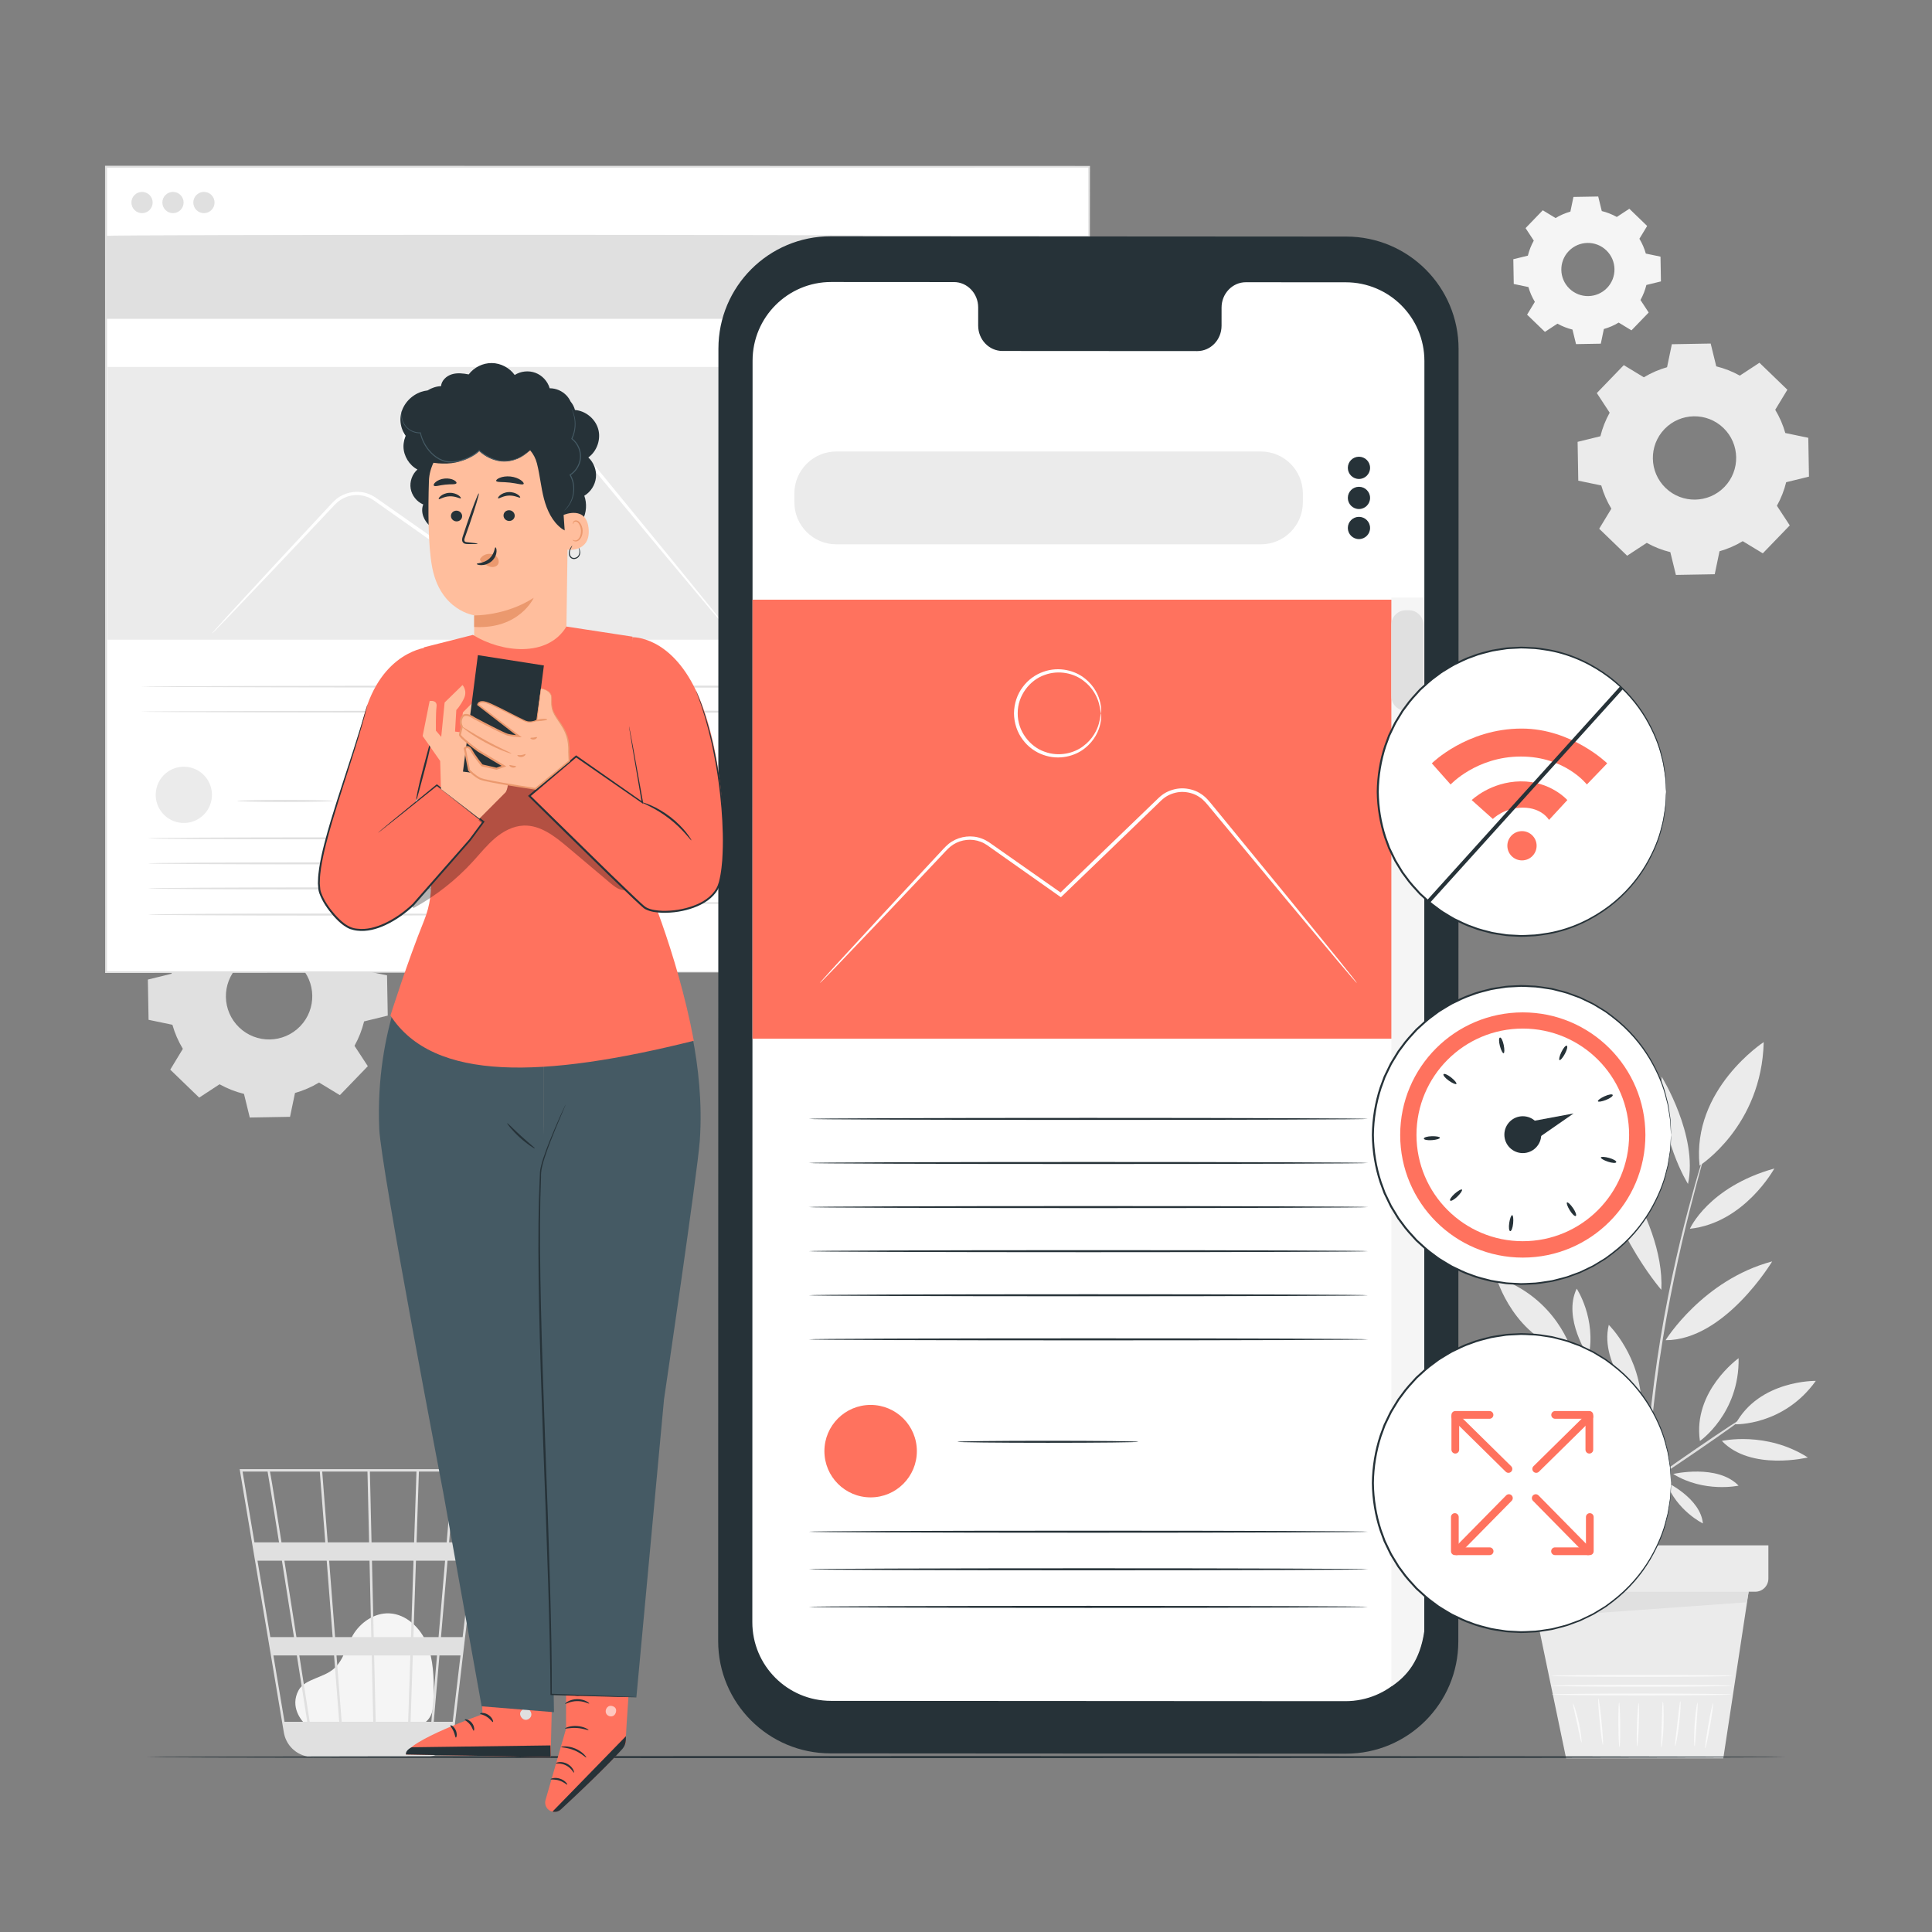 <?xml version="1.0" encoding="utf-8"?>
<!-- Generator: Adobe Illustrator 27.5.0, SVG Export Plug-In . SVG Version: 6.00 Build 0)  -->
<svg version="1.1" xmlns="http://www.w3.org/2000/svg" xmlns:xlink="http://www.w3.org/1999/xlink" x="0px" y="0px"
	 viewBox="0 0 500 500" style="enable-background:new 0 0 500 500;" xml:space="preserve">
<rect x="0" y="0" width="500" height="500" fill="#808080" stroke="none"/>
<g id="Background_Complete">
	<g>
		<g>
			<g>
				<g>
					<g>
						<path style="fill:#F5F5F5;" d="M79.331,446.547c-1.356-1.163-4.38-4.846-2.048-9.131c0.855-1.571,2.671-2.348,4.315-3.04
							c1.644-0.692,3.371-1.294,4.731-2.451c2.565-2.182,3.273-5.808,4.975-8.719c1.955-3.342,5.603-5.846,9.458-5.67
							c4.414,0.201,8.096,3.806,9.764,7.917c1.669,4.111,1.727,8.675,1.762,13.114c0.019,2.454-0.09,5.222-1.892,6.879
							c-1.661,1.529-4.163,1.547-6.415,1.478c-8.041-0.247-16.082-0.494-24.123-0.741"/>
					</g>
				</g>
			</g>
		</g>
		<g>
			<g>
				<g>
					<g>
						<g>
							<path style="fill:#E0E0E0;" d="M125.468,380.213H62.029l11.428,68.14c0.5,2.976,2.653,5.27,5.416,6.066
								c0.073,0.023,0.148,0.04,0.222,0.061c0.189,0.048,0.371,0.112,0.565,0.146c0.418,0.087,0.851,0.131,1.29,0.148
								c0.003,0.021,0.007,0.044,0.01,0.065l0.309-0.049c0.001,0,0.002,0,0.002,0h28.274c0.532,0,1.051-0.055,1.554-0.155
								c3.339-0.516,6.011-3.196,6.418-6.66l5.509-46.95l0.249-1.867h-0.029l2.182-18.593L125.468,380.213z M113.501,423.678h-6.51
								l0.657-19.776h7.543L113.501,423.678z M115.822,403.902h6.233l-2.321,19.776h-5.602L115.822,403.902z M97.223,445.601
								l-0.396-17.18h9.375l-0.571,17.18H97.223z M87.087,428.421h9.11l0.396,17.18h-8.17L87.087,428.421z M87.791,445.601h-7.638
								c-0.726-4.638-1.67-10.667-2.693-17.18h8.995L87.791,445.601z M86.719,423.678l-1.537-19.776h10.451l0.455,19.776H86.719z
								 M96.718,423.678l-0.455-19.776h10.754l-0.657,19.776H96.718z M96.153,399.16l-0.422-18.314h12.051l-0.608,18.314H96.153z
								 M95.523,399.16h-10.71l-1.423-18.314h11.711L95.523,399.16z M84.182,399.16H72.851c-0.401-2.529-0.782-4.924-1.125-7.078
								c-1.182-7.405-1.627-10.189-1.873-11.236h12.906L84.182,399.16z M84.551,403.902l1.537,19.776h-9.371
								c-0.315-2.007-0.634-4.036-0.954-6.068c-0.734-4.668-1.47-9.335-2.161-13.708H84.551z M76.079,423.678h-6.122l-3.317-19.776
								h6.323C73.93,410.014,75.001,416.816,76.079,423.678z M76.824,428.421c0.933,5.945,1.852,11.807,2.692,17.18h-5.882
								l-2.881-17.18H76.824z M106.262,445.601l0.571-17.18h6.263l-1.468,17.18H106.262z M107.805,399.16l0.608-18.314h8.747
								l-1.565,18.314H107.805z M69.252,380.846c0.251,1.324,1.409,8.53,2.96,18.314h-6.368l-3.072-18.314H69.252z M117.162,445.601
								h-4.903l1.468-17.18h5.451L117.162,445.601z M122.611,399.16h-6.384l1.565-18.314h6.968L122.611,399.16z"/>
						</g>
					</g>
				</g>
			</g>
		</g>
	</g>
	<g>
		<g>
			<g>
				<g>
					<g>
						<path style="fill:#E0E0E0;" d="M56.043,236.191c1.97-1.19,4.067-2.093,6.23-2.708l1.283-6.167l10.419-0.183l1.499,6.117
							c2.183,0.538,4.311,1.366,6.322,2.487l5.265-3.452l7.496,7.238l-3.264,5.382c1.191,1.971,2.093,4.068,2.707,6.231l6.166,1.283
							l0.183,10.419l-6.117,1.5c-0.538,2.183-1.366,4.31-2.487,6.321l3.451,5.266l-7.237,7.497l-5.383-3.264
							c-1.97,1.191-4.068,2.093-6.231,2.707l-1.284,6.167l-10.418,0.183l-1.5-6.117c-2.183-0.538-4.311-1.367-6.321-2.487
							l-5.265,3.452l-7.496-7.238l3.264-5.383c-1.19-1.97-2.093-4.067-2.708-6.231l-6.166-1.283l-0.183-10.418l6.117-1.5
							c0.538-2.183,1.367-4.31,2.487-6.321l-3.451-5.266l7.237-7.496L56.043,236.191L56.043,236.191z M61.597,250.07
							c-4.288,4.442-4.164,11.518,0.278,15.806c4.441,4.288,11.518,4.163,15.806-0.278c4.288-4.441,4.164-11.518-0.278-15.806
							C72.961,245.505,65.885,245.629,61.597,250.07z"/>
					</g>
				</g>
			</g>
		</g>
	</g>
	<g>
		<g>
			<g>
				<rect x="27.443" y="43.157" style="fill:#FFFFFF;" width="254.42" height="208.415"/>
			</g>
			<g>
				<g>
					<path style="fill:#E0E0E0;" d="M281.864,251.573c-0.002-1.817-0.086-82.815-0.217-208.415l0.217,0.217
						c-72.804,0.012-160.326,0.027-254.398,0.043h-0.022l0.26-0.26c-0.01,75.394-0.02,146.571-0.028,208.415l-0.232-0.232
						C178.802,251.479,279.836,251.571,281.864,251.573c-2.026,0.002-103.061,0.094-254.42,0.232l-0.232,0v-0.232
						c-0.008-61.844-0.018-133.021-0.028-208.415v-0.26h0.26h0.022c94.072,0.016,181.594,0.031,254.398,0.043l0.218,0l0,0.217
						C281.95,168.757,281.865,249.757,281.864,251.573z"/>
				</g>
			</g>
		</g>
		<g>
			<g>
				<path style="fill:#E0E0E0;" d="M230.043,61.028c0,0.144-45.357,0.26-101.295,0.26c-55.957,0-101.305-0.117-101.305-0.26
					c0-0.144,45.347-0.26,101.305-0.26C184.686,60.767,230.043,60.884,230.043,61.028z"/>
			</g>
		</g>
		<g>
			<path style="fill:#E0E0E0;" d="M39.506,52.414c0,1.518-1.231,2.748-2.748,2.748s-2.748-1.231-2.748-2.748
				c0-1.518,1.231-2.749,2.748-2.749S39.506,50.896,39.506,52.414z"/>
		</g>
		<g>
			<path style="fill:#E0E0E0;" d="M47.516,52.414c0,1.518-1.23,2.748-2.748,2.748c-1.518,0-2.748-1.231-2.748-2.748
				c0-1.518,1.23-2.749,2.748-2.749C46.285,49.666,47.516,50.896,47.516,52.414z"/>
		</g>
		<g>
			<path style="fill:#E0E0E0;" d="M55.526,52.414c0,1.518-1.231,2.748-2.748,2.748s-2.748-1.231-2.748-2.748
				c0-1.518,1.23-2.749,2.748-2.749S55.526,50.896,55.526,52.414z"/>
		</g>
		<g>
			<rect x="27.443" y="61.028" style="fill:#E0E0E0;" width="254.42" height="21.48"/>
		</g>
		<g>
			<rect x="27.833" y="94.956" style="fill:#EBEBEB;" width="254.031" height="70.593"/>
		</g>
		<g>
			<g>
				<path style="fill:#E0E0E0;" d="M279.572,177.696c0,0.144-54.441,0.26-121.581,0.26c-67.164,0-121.593-0.117-121.593-0.26
					s54.429-0.26,121.593-0.26C225.131,177.436,279.572,177.552,279.572,177.696z"/>
			</g>
		</g>
		<g>
			<g>
				<path style="fill:#E0E0E0;" d="M279.572,184.176c0,0.144-54.441,0.261-121.581,0.261c-67.164,0-121.593-0.117-121.593-0.261
					c0-0.144,54.429-0.26,121.593-0.26C225.131,183.916,279.572,184.033,279.572,184.176z"/>
			</g>
		</g>
		<g>
			<g>
				<path style="fill:#E0E0E0;" d="M131.195,216.961c0,0.144-20.792,0.26-46.434,0.26c-25.651,0-46.438-0.117-46.438-0.26
					c0-0.144,20.787-0.26,46.438-0.26C110.403,216.701,131.195,216.818,131.195,216.961z"/>
			</g>
		</g>
		<g>
			<g>
				<path style="fill:#E0E0E0;" d="M131.195,223.442c0,0.144-20.792,0.26-46.434,0.26c-25.651,0-46.438-0.117-46.438-0.26
					s20.787-0.26,46.438-0.26C110.403,223.181,131.195,223.298,131.195,223.442z"/>
			</g>
		</g>
		<g>
			<g>
				<path style="fill:#E0E0E0;" d="M131.195,229.922c0,0.144-20.792,0.26-46.434,0.26c-25.651,0-46.438-0.117-46.438-0.26
					c0-0.144,20.787-0.26,46.438-0.26C110.403,229.662,131.195,229.778,131.195,229.922z"/>
			</g>
		</g>
		<g>
			<g>
				<path style="fill:#E0E0E0;" d="M131.195,236.689c0,0.144-20.792,0.26-46.434,0.26c-25.651,0-46.438-0.117-46.438-0.26
					s20.787-0.26,46.438-0.26C110.403,236.429,131.195,236.546,131.195,236.689z"/>
			</g>
		</g>
		<g>
			
				<ellipse transform="matrix(0.162 -0.987 0.987 0.162 -163.053 219.306)" style="fill:#EBEBEB;" cx="47.526" cy="205.603" rx="7.278" ry="7.278"/>
		</g>
		<g>
			<g>
				<path style="fill:#E0E0E0;" d="M86.232,207.281c0,0.144-5.564,0.26-12.427,0.26c-6.865,0-12.428-0.117-12.428-0.26
					s5.563-0.26,12.428-0.26C80.668,207.021,86.232,207.138,86.232,207.281z"/>
			</g>
		</g>
		<g>
			<g>
				<path style="fill:#E0E0E0;" d="M254.913,213.972c0,0.144-19.035,0.26-42.511,0.26c-23.484,0-42.515-0.117-42.515-0.26
					c0-0.144,19.031-0.26,42.515-0.26C235.878,213.712,254.913,213.828,254.913,213.972z"/>
			</g>
		</g>
		<g>
			<g>
				<path style="fill:#E0E0E0;" d="M254.913,220.452c0,0.144-19.035,0.26-42.511,0.26c-23.484,0-42.515-0.117-42.515-0.26
					s19.031-0.26,42.515-0.26C235.878,220.192,254.913,220.308,254.913,220.452z"/>
			</g>
		</g>
		<g>
			<g>
				<path style="fill:#E0E0E0;" d="M254.913,226.932c0,0.144-19.035,0.26-42.511,0.26c-23.484,0-42.515-0.117-42.515-0.26
					c0-0.144,19.031-0.26,42.515-0.26C235.878,226.672,254.913,226.789,254.913,226.932z"/>
			</g>
		</g>
		<g>
			<g>
				<path style="fill:#E0E0E0;" d="M254.913,233.7c0,0.144-19.035,0.26-42.511,0.26c-23.484,0-42.515-0.117-42.515-0.26
					s19.031-0.26,42.515-0.26C235.878,233.439,254.913,233.556,254.913,233.7z"/>
			</g>
		</g>
		<g>
			
				<ellipse transform="matrix(0.231 -0.973 0.973 0.231 -59.344 330.185)" style="fill:#EBEBEB;" cx="179.09" cy="202.613" rx="7.278" ry="7.278"/>
		</g>
		<g>
			<g>
				<path style="fill:#E0E0E0;" d="M217.796,204.292c0,0.144-5.564,0.26-12.427,0.26c-6.865,0-12.428-0.117-12.428-0.26
					c0-0.144,5.563-0.26,12.428-0.26C212.232,204.032,217.796,204.148,217.796,204.292z"/>
			</g>
		</g>
		<g>
			<g>
				<g>
					<path style="fill:#FFFFFF;" d="M189.279,163.999c-0.013,0.01-0.129-0.105-0.344-0.341c-0.246-0.28-0.554-0.629-0.936-1.062
						c-0.853-1.001-2.032-2.385-3.528-4.14c-3.08-3.678-7.456-8.904-12.842-15.337c-5.41-6.514-11.83-14.245-18.954-22.823
						c-0.906-1.09-1.726-2.179-2.875-2.906c-1.122-0.762-2.479-1.168-3.854-1.25c-1.381-0.075-2.784,0.267-4.029,0.921
						c-1.249,0.659-2.19,1.788-3.319,2.834c-4.373,4.222-8.9,8.592-13.537,13.068c-3.295,3.175-6.535,6.297-9.619,9.27l-0.274,0.264
						l-0.311-0.219c-4.623-3.262-9.112-6.429-13.428-9.474c-1.078-0.762-2.146-1.516-3.202-2.262
						c-1.08-0.745-2.049-1.56-3.178-1.936c-2.247-0.876-4.807-0.544-6.75,0.653c-0.985,0.593-1.737,1.441-2.551,2.307
						c-0.802,0.851-1.593,1.689-2.372,2.515c-1.558,1.65-3.067,3.248-4.525,4.792c-2.913,3.079-5.619,5.938-8.087,8.546
						c-4.907,5.149-8.862,9.3-11.646,12.221c-1.341,1.381-2.399,2.47-3.17,3.264c-0.338,0.336-0.613,0.609-0.837,0.831
						c-0.192,0.184-0.295,0.273-0.306,0.263c-0.011-0.01,0.071-0.119,0.242-0.322c0.208-0.238,0.462-0.53,0.775-0.889
						c0.743-0.821,1.761-1.947,3.053-3.374c2.735-2.967,6.621-7.183,11.442-12.412c2.443-2.632,5.121-5.517,8.005-8.623
						c1.447-1.555,2.944-3.164,4.49-4.825c0.774-0.831,1.559-1.674,2.356-2.53c0.778-0.837,1.614-1.795,2.701-2.457
						c2.137-1.336,4.976-1.719,7.478-0.758c0.624,0.22,1.227,0.546,1.786,0.908l1.581,1.108c1.06,0.743,2.131,1.494,3.212,2.252
						c4.327,3.038,8.826,6.196,13.461,9.449l-0.585,0.045c3.08-2.973,6.315-6.094,9.605-9.269c4.638-4.468,9.165-8.83,13.54-13.044
						c1.095-1.005,2.124-2.239,3.539-2.988c1.391-0.73,2.962-1.104,4.502-1.017c1.534,0.094,3.045,0.557,4.291,1.407
						c1.285,0.822,2.19,2.041,3.057,3.091c7.066,8.626,13.434,16.399,18.801,22.95c5.291,6.512,9.589,11.802,12.614,15.525
						c1.439,1.802,2.573,3.224,3.393,4.251c0.353,0.457,0.637,0.826,0.865,1.121C189.2,163.853,189.291,163.989,189.279,163.999z"/>
				</g>
			</g>
		</g>
		<g>
			<g>
				<g>
					<path style="fill:#FFFFFF;" d="M121.991,113.386c-0.08,0.004-0.055-0.777-0.417-2.093c-0.358-1.291-1.244-3.178-3.191-4.625
						c-1.882-1.451-4.975-2.26-7.964-1.143c-2.964,1.025-5.522,4.179-5.489,7.859c-0.034,3.682,2.524,6.837,5.489,7.862
						c2.99,1.117,6.083,0.308,7.965-1.143c1.947-1.447,2.833-3.333,3.191-4.624C121.936,114.163,121.911,113.382,121.991,113.386
						c0.026,0,0.042,0.191,0.049,0.561c0.013,0.368-0.028,0.917-0.177,1.605c-0.281,1.357-1.124,3.383-3.152,4.981
						c-1.957,1.6-5.273,2.548-8.531,1.375c-1.604-0.561-3.14-1.641-4.234-3.146c-1.124-1.485-1.762-3.403-1.778-5.377
						c0.016-1.973,0.654-3.891,1.778-5.375c1.094-1.504,2.63-2.584,4.234-3.145c3.257-1.173,6.573-0.225,8.531,1.375
						c2.027,1.597,2.871,3.624,3.152,4.981c0.15,0.688,0.191,1.237,0.178,1.605C122.033,113.195,122.017,113.386,121.991,113.386z"
						/>
				</g>
			</g>
		</g>
	</g>
	<g>
		<g>
			<g>
				<path style="fill:#F5F5F5;" d="M402.582,56.43c1.212-0.733,2.503-1.288,3.834-1.666l0.79-3.795l6.411-0.112l0.923,3.764
					c1.344,0.331,2.653,0.841,3.89,1.53l3.24-2.124l4.613,4.454l-2.008,3.312c0.733,1.213,1.288,2.504,1.666,3.835l3.794,0.79
					l0.113,6.411l-3.764,0.923c-0.331,1.343-0.841,2.652-1.53,3.89l2.124,3.241l-4.454,4.613l-3.313-2.009
					c-1.212,0.733-2.503,1.288-3.834,1.666l-0.79,3.795l-6.411,0.112l-0.923-3.765c-1.343-0.331-2.652-0.841-3.89-1.53l-3.24,2.124
					l-4.613-4.454l2.009-3.313c-0.733-1.212-1.288-2.503-1.666-3.834l-3.795-0.79l-0.112-6.411l3.764-0.923
					c0.331-1.343,0.841-2.653,1.53-3.89l-2.124-3.24l4.454-4.613L402.582,56.43L402.582,56.43z M406,64.971
					c-2.639,2.733-2.562,7.088,0.171,9.727c2.733,2.639,7.088,2.562,9.726-0.171c2.639-2.733,2.562-7.088-0.171-9.727
					C412.993,62.162,408.639,62.238,406,64.971z"/>
			</g>
		</g>
	</g>
	<g>
		<g>
			<g>
				<g>
					<g>
						<g>
							<path style="fill:#EBEBEB;" d="M424.814,363.896c-0.073-12.825-8.463-21.023-8.463-21.023
								C413.791,353.422,424.814,363.896,424.814,363.896z"/>
						</g>
					</g>
				</g>
				<g>
					<g>
						<g>
							<path style="fill:#EBEBEB;" d="M412.526,357.946c-11.789-5.048-22.653-0.627-22.653-0.627
								C398.523,363.873,412.526,357.946,412.526,357.946z"/>
						</g>
					</g>
				</g>
				<g>
					<g>
						<g>
							<path style="fill:#EBEBEB;" d="M411.128,351.109c2.049-9.911-3.081-17.608-3.081-17.608
								C404.338,341.229,411.128,351.109,411.128,351.109z"/>
						</g>
					</g>
				</g>
				<g>
					<g>
						<g>
							<path style="fill:#EBEBEB;" d="M458.641,326.449c-17.961,4.781-27.595,20.397-27.595,20.397
								C446.397,346.856,458.641,326.449,458.641,326.449z"/>
						</g>
					</g>
				</g>
				<g>
					<g>
						<g>
							<path style="fill:#EBEBEB;" d="M429.955,333.809c0.933-19.359-17.987-41.27-17.987-41.27
								C414.824,316.577,429.955,333.809,429.955,333.809"/>
						</g>
					</g>
				</g>
				<g>
					<g>
						<g>
							<path style="fill:#EBEBEB;" d="M430.048,278.674c-0.803,15.701,6.803,27.73,6.803,27.73
								C439.523,293.952,430.048,278.674,430.048,278.674z"/>
						</g>
					</g>
				</g>
				<g>
					<g>
						<g>
							<path style="fill:#EBEBEB;" d="M437.343,318.006c14.154-1.519,21.854-15.601,21.854-15.601
								C442.08,307.201,437.343,318.006,437.343,318.006z"/>
						</g>
					</g>
				</g>
				<g>
					<g>
						<g>
							<path style="fill:#EBEBEB;" d="M467.873,377.193c-10.817-6.892-22.254-4.286-22.254-4.286
								C453.094,380.774,467.873,377.193,467.873,377.193z"/>
						</g>
					</g>
				</g>
				<g>
					<g>
						<g>
							<path style="fill:#EBEBEB;" d="M431.195,383.547c2.684,7.399,9.511,10.715,9.511,10.715
								C440.1,387.73,431.195,383.547,431.195,383.547z"/>
						</g>
					</g>
				</g>
				<g>
					<g>
						<g>
							<path style="fill:#EBEBEB;" d="M433.015,381.463c8.051,4.956,16.928,3.021,16.928,3.021
								C444.493,378.805,433.015,381.463,433.015,381.463z"/>
						</g>
					</g>
				</g>
				<g>
					<g>
						<g>
							<g>
								<path style="fill:#E0E0E0;" d="M425.778,407.523c0.011,0,0.02-0.098,0.028-0.288c0.005-0.228,0.011-0.506,0.018-0.845
									c0.002-0.795,0.004-1.878,0.007-3.244c-0.013-1.408-0.014-3.131,0.029-5.131c0.032-2,0.037-4.277,0.143-6.793
									c0.122-5.033,0.479-11.018,0.993-17.653c0.576-6.63,1.38-13.904,2.489-21.503c2.237-15.205,5.293-28.793,7.75-38.556
									c1.237-4.88,2.281-8.821,3.043-11.532c0.356-1.319,0.638-2.364,0.845-3.132c0.082-0.329,0.149-0.598,0.204-0.819
									c0.043-0.186,0.059-0.282,0.049-0.285c-0.01-0.003-0.048,0.087-0.111,0.267c-0.072,0.217-0.159,0.48-0.265,0.801
									c-0.235,0.76-0.556,1.794-0.96,3.1c-0.835,2.692-1.946,6.617-3.24,11.489c-2.571,9.744-5.702,23.342-7.943,38.575
									c-1.111,7.614-1.899,14.904-2.444,21.548c-0.483,6.649-0.795,12.647-0.859,17.689c-0.078,2.52-0.051,4.801-0.05,6.803
									c-0.009,2.003,0.028,3.727,0.079,5.136c0.047,1.366,0.085,2.449,0.113,3.244c0.018,0.338,0.033,0.615,0.045,0.843
									C425.755,407.426,425.767,407.523,425.778,407.523z"/>
							</g>
						</g>
					</g>
				</g>
				<g>
					<g>
						<g>
							<g>
								<path style="fill:#E0E0E0;" d="M451.756,366.545c-0.099-0.145-5.82,3.604-12.777,8.373
									c-6.959,4.77-12.518,8.753-12.419,8.898c0.099,0.145,5.819-3.604,12.778-8.374
									C446.295,370.673,451.855,366.689,451.756,366.545z"/>
							</g>
						</g>
					</g>
				</g>
				<g>
					<g>
						<g>
							<g>
								<path style="fill:#E0E0E0;" d="M426.56,368.607c0.029-0.033-0.286-0.373-0.879-0.961c-0.703-0.677-1.552-1.495-2.548-2.454
									c-2.292-2.15-5.243-4.918-8.507-7.979c-3.265-3.061-6.216-5.828-8.508-7.977c-1.008-0.945-1.867-1.751-2.578-2.418
									c-0.614-0.566-0.969-0.865-1-0.834c-0.031,0.031,0.264,0.388,0.825,1.008c0.558,0.624,1.396,1.495,2.44,2.565
									c2.094,2.132,5.057,5.008,8.388,8.12c3.33,3.112,6.393,5.876,8.638,7.847c1.122,0.986,2.04,1.773,2.684,2.305
									C426.16,368.362,426.531,368.64,426.56,368.607z"/>
							</g>
						</g>
					</g>
				</g>
				<g>
					<g>
						<g>
							<path style="fill:#EBEBEB;" d="M469.928,357.37c0,0-14.627-0.279-20.814,11.235
								C449.114,368.605,461.591,369.016,469.928,357.37z"/>
						</g>
					</g>
				</g>
				<g>
					<g>
						<g>
							<path style="fill:#EBEBEB;" d="M449.951,351.499c0,0-11.911,8.495-10.015,21.428
								C439.936,372.927,450.199,365.819,449.951,351.499z"/>
						</g>
					</g>
				</g>
				<g>
					<g>
						<g>
							<path style="fill:#EBEBEB;" d="M387.217,330.566c0,0,4.699,16.374,19.632,19.316
								C406.85,349.882,403.033,335.855,387.217,330.566z"/>
						</g>
					</g>
				</g>
				<g>
					<g>
						<g>
							<path style="fill:#EBEBEB;" d="M456.448,269.694c0,0-18.662,12.173-16.596,31.973
								C439.852,301.667,455.919,291.5,456.448,269.694z"/>
						</g>
					</g>
				</g>
			</g>
			<g>
				<g>
					<g>
						<g>
							<path style="fill:#E0E0E0;" d="M394.337,377.972c-0.024,0.037,0.409,0.381,1.212,0.972c0.807,0.583,1.956,1.454,3.348,2.559
								c2.788,2.206,6.478,5.464,10.106,9.494c3.62,4.04,6.464,8.059,8.359,11.066c0.95,1.503,1.692,2.738,2.186,3.603
								c0.501,0.861,0.797,1.328,0.836,1.309s-0.183-0.526-0.619-1.426c-0.428-0.904-1.114-2.178-2.02-3.72
								c-1.807-3.085-4.618-7.182-8.269-11.256c-3.658-4.065-7.43-7.299-10.304-9.426c-1.436-1.066-2.63-1.885-3.482-2.408
								C394.84,378.21,394.361,377.936,394.337,377.972z"/>
						</g>
					</g>
				</g>
			</g>
			<g>
				<g>
					<g>
						<path style="fill:#EBEBEB;" d="M410.576,390.131c2.38-12.602-4.285-22.253-4.285-22.253
							C404.285,381.754,410.576,390.131,410.576,390.131z"/>
					</g>
				</g>
			</g>
			<g>
				<g>
					<g>
						<path style="fill:#EBEBEB;" d="M398.018,383.285c-8.046-4.721-16.29-2.525-16.29-2.525
							C390.739,385.538,398.018,383.285,398.018,383.285z"/>
					</g>
				</g>
			</g>
		</g>
		<g>
			<g>
				<g>
					<g>
						<g>
							<polygon style="fill:#EBEBEB;" points="452.988,409.046 445.987,455.059 405.309,455.059 395.867,409.711 							"/>
						</g>
					</g>
				</g>
			</g>
			<g>
				<g>
					<g>
						<g>
							<g>
								<g>
									<path style="fill:#FAFAFA;" d="M401.555,438.535c0,0.132,10.423,0.239,23.278,0.239c12.859,0,23.281-0.107,23.281-0.239
										c0-0.132-10.421-0.239-23.281-0.239C411.978,438.297,401.555,438.403,401.555,438.535z"/>
								</g>
							</g>
						</g>
					</g>
				</g>
				<g>
					<g>
						<g>
							<g>
								<g>
									<path style="fill:#FAFAFA;" d="M401.397,436.272c0,0.132,10.494,0.239,23.436,0.239c12.947,0,23.438-0.107,23.438-0.239
										c0-0.132-10.492-0.239-23.438-0.239C411.891,436.034,401.397,436.141,401.397,436.272z"/>
								</g>
							</g>
						</g>
					</g>
				</g>
				<g>
					<g>
						<g>
							<g>
								<g>
									<path style="fill:#FAFAFA;" d="M401.477,433.716c0,0.132,10.494,0.239,23.436,0.239c12.947,0,23.438-0.107,23.438-0.239
										s-10.492-0.239-23.438-0.239C411.972,433.478,401.477,433.585,401.477,433.716z"/>
								</g>
							</g>
						</g>
					</g>
				</g>
				<g>
					<g>
						<g>
							<g>
								<g>
									<path style="fill:#FAFAFA;" d="M441.314,452.433c0.13,0.023,0.689-2.571,1.248-5.793c0.559-3.223,0.907-5.853,0.777-5.875
										c-0.13-0.023-0.689,2.571-1.248,5.794C441.532,449.78,441.184,452.411,441.314,452.433z"/>
								</g>
							</g>
						</g>
					</g>
				</g>
				<g>
					<g>
						<g>
							<g>
								<g>
									<path style="fill:#FAFAFA;" d="M438.547,451.944c0.135,0.003,0.29-2.532,0.504-5.652c0.21-3.122,0.4-5.654,0.265-5.669
										c-0.128-0.015-0.53,2.502-0.742,5.637C438.36,449.393,438.418,451.943,438.547,451.944z"/>
								</g>
							</g>
						</g>
					</g>
				</g>
				<g>
					<g>
						<g>
							<g>
								<g>
									<path style="fill:#FAFAFA;" d="M433.504,451.943c0.126,0.022,0.682-2.561,1.058-5.796c0.381-3.234,0.438-5.876,0.31-5.884
										c-0.135-0.009-0.404,2.608-0.784,5.828C433.713,449.311,433.37,451.92,433.504,451.943z"/>
								</g>
							</g>
						</g>
					</g>
				</g>
				<g>
					<g>
						<g>
							<g>
								<g>
									<path style="fill:#FAFAFA;" d="M429.963,452.185c0.128,0.011,0.46-2.622,0.564-5.889c0.109-3.268-0.052-5.917-0.18-5.914
										c-0.135,0.002-0.189,2.644-0.297,5.898C429.946,449.534,429.828,452.174,429.963,452.185z"/>
								</g>
							</g>
						</g>
					</g>
				</g>
				<g>
					<g>
						<g>
							<g>
								<g>
									<path style="fill:#FAFAFA;" d="M423.695,451.945c0.132,0.005,0.323-2.498,0.428-5.589c0.105-3.092,0.083-5.601-0.049-5.606
										c-0.132-0.004-0.324,2.498-0.428,5.59C423.542,449.431,423.564,451.94,423.695,451.945z"/>
								</g>
							</g>
						</g>
					</g>
				</g>
				<g>
					<g>
						<g>
							<g>
								<g>
									<path style="fill:#FAFAFA;" d="M419.118,452.187c0.132-0.001,0.218-2.59,0.192-5.782c-0.026-3.193-0.154-5.78-0.286-5.779
										c-0.132,0.001-0.218,2.589-0.192,5.783C418.858,449.601,418.986,452.188,419.118,452.187z"/>
								</g>
							</g>
						</g>
					</g>
				</g>
				<g>
					<g>
						<g>
							<g>
								<g>
									<path style="fill:#FAFAFA;" d="M414.825,451.573c0.131-0.013-0.024-2.718-0.347-6.043c-0.323-3.325-0.691-6.01-0.822-5.997
										c-0.131,0.013,0.024,2.718,0.347,6.043C414.326,448.9,414.694,451.585,414.825,451.573z"/>
								</g>
							</g>
						</g>
					</g>
				</g>
				<g>
					<g>
						<g>
							<g>
								<g>
									<path style="fill:#FAFAFA;" d="M409.291,450.97c0.126-0.016-0.072-2.337-0.685-5.139c-0.607-2.804-1.391-4.997-1.512-4.959
										c-0.131,0.039,0.444,2.278,1.046,5.061C408.748,448.712,409.156,450.988,409.291,450.97z"/>
								</g>
							</g>
						</g>
					</g>
				</g>
			</g>
			<g>
				<g>
					<g>
						<g>
							<path style="fill:#EBEBEB;" d="M457.656,399.935v8.61c0,1.872-1.517,3.39-3.389,3.39h-58.906
								c-1.872,0-3.389-1.517-3.389-3.39v-8.61H457.656z"/>
						</g>
					</g>
				</g>
			</g>
			<g>
				<g>
					<g>
						<g>
							<polygon style="fill:#E0E0E0;" points="452.549,411.934 452.06,414.675 397.707,418.548 396.33,411.934 							"/>
						</g>
					</g>
				</g>
			</g>
		</g>
	</g>
	<g>
		<g>
			<g>
				<path style="fill:#EBEBEB;" d="M425.425,97.645c1.9-1.148,3.923-2.019,6.009-2.611l1.238-5.948l10.049-0.176l1.446,5.9
					c2.106,0.519,4.158,1.318,6.097,2.399l5.079-3.329l7.23,6.981l-3.148,5.191c1.149,1.901,2.019,3.924,2.611,6.01l5.947,1.238
					l0.177,10.049l-5.9,1.447c-0.519,2.105-1.318,4.157-2.399,6.097l3.329,5.079l-6.98,7.23l-5.192-3.148
					c-1.9,1.148-3.923,2.019-6.01,2.611l-1.238,5.948l-10.048,0.176l-1.446-5.9c-2.106-0.519-4.157-1.318-6.097-2.399l-5.079,3.329
					l-7.231-6.981l3.148-5.192c-1.148-1.9-2.019-3.923-2.612-6.01l-5.947-1.238l-0.176-10.049l5.9-1.447
					c0.519-2.105,1.318-4.157,2.399-6.097l-3.329-5.079l6.98-7.23L425.425,97.645L425.425,97.645z M430.782,111.031
					c-4.136,4.284-4.016,11.109,0.268,15.245c4.283,4.136,11.109,4.015,15.245-0.268c4.135-4.284,4.016-11.109-0.268-15.245
					C441.743,106.627,434.918,106.747,430.782,111.031z"/>
			</g>
		</g>
	</g>
</g>
<g id="Background_Simple" style="display:none;">
	<g style="display:inline;">
		<path style="fill:#F5F5F5;" d="M452.895,103.432l-2.034-4.381c-17.148-36.928-52.786-62.002-93.085-63.92
			c-5.18-0.246-10.38-0.119-15.554,0.401c-37.251,3.744-71.968,27.739-89.008,61.519c-10.021,19.866-14.83,43.488-31.304,58.31
			c-21.44,19.29-53.875,16.365-82.227,12.316c-28.352-4.049-60.818-6.893-82.175,12.492c-13.375,12.14-19.279,30.863-20.324,48.996
			c-2.769,48.008,25.744,94.38,65.68,120.292c39.936,25.913,89.521,33.348,136.847,29.162
			c66.297-5.863,131.954-34.906,175.183-86.23C458.122,241.065,475.9,166.571,452.895,103.432z"/>
	</g>
</g>
<g id="Floor">
	<g>
		<g>
			<path style="fill:#263238;" d="M462.12,454.729c0,0.144-94.977,0.26-212.11,0.26c-117.174,0-212.13-0.116-212.13-0.26
				c0-0.144,94.957-0.26,212.13-0.26C367.143,454.469,462.12,454.586,462.12,454.729z"/>
		</g>
	</g>
</g>
<g id="Device">
	<g>
		<g>
			<g>
				<g>
					<g>
						<g>
							<g>
								<g>
									<g>
										<path style="fill:#263238;" d="M348.333,453.85l-133.424-0.079c-16.047-0.008-29.05-13.022-29.047-29.069l0.065-334.496
											c0.003-16.056,13.025-29.068,29.081-29.058l133.424,0.078c16.047,0.01,29.049,13.023,29.046,29.069l-0.066,334.497
											C377.411,440.848,364.389,453.859,348.333,453.85z"/>
									</g>
								</g>
							</g>
						</g>
					</g>
					<g>
						<g>
							<g>
								<g>
									<g>
										<path style="fill:#FFFFFF;" d="M348.291,73.056l-25.869-0.015c-3.469-0.002-6.283,2.937-6.282,6.563l-0.002,4.692
											c0,3.626-2.813,6.565-6.282,6.563l-50.424-0.03c-3.469-0.002-6.281-2.944-6.28-6.57l0.001-4.692
											c0-3.627-2.812-6.569-6.281-6.57l-9.098-0.006l-22.641-0.013c-11.244-0.006-20.364,9.106-20.366,20.351l-0.064,326.492
											c-0.002,11.24,9.104,20.353,20.343,20.36l133.158,0.078c11.244,0.007,20.363-9.106,20.366-20.35l0.064-326.494
											C368.636,82.176,359.53,73.063,348.291,73.056z"/>
									</g>
								</g>
							</g>
						</g>
					</g>
				</g>
			</g>
		</g>
		<g>
			<rect x="194.747" y="155.197" style="fill:#FF725E;" width="173.844" height="113.617"/>
		</g>
		<g>
			<path style="fill:#EBEBEB;" d="M326.309,140.872H216.451c-6.003,0-10.869-4.866-10.869-10.869v-2.289
				c0-6.003,4.866-10.869,10.869-10.869h109.858c6.003,0,10.869,4.866,10.869,10.869v2.289
				C337.178,136.005,332.312,140.872,326.309,140.872z"/>
		</g>
		<g>
			<g>
				<circle style="fill:#263238;" cx="351.696" cy="121.078" r="2.879"/>
			</g>
			<g>
				<path style="fill:#263238;" d="M354.575,128.858c0,1.59-1.289,2.879-2.879,2.879c-1.59,0-2.879-1.289-2.879-2.879
					c0-1.59,1.289-2.879,2.879-2.879C353.286,125.979,354.575,127.268,354.575,128.858z"/>
			</g>
			<g>
				<circle style="fill:#263238;" cx="351.696" cy="136.638" r="2.879"/>
			</g>
		</g>
		<g>
			<g>
				<path style="fill:#263238;" d="M354.033,289.572c0,0.144-32.401,0.26-72.36,0.26c-39.973,0-72.367-0.117-72.367-0.26
					c0-0.144,32.394-0.26,72.367-0.26C321.632,289.312,354.033,289.428,354.033,289.572z"/>
			</g>
		</g>
		<g>
			<g>
				<path style="fill:#263238;" d="M354.033,300.982c0,0.144-32.401,0.26-72.36,0.26c-39.973,0-72.367-0.117-72.367-0.26
					s32.394-0.26,72.367-0.26C321.632,300.722,354.033,300.838,354.033,300.982z"/>
			</g>
		</g>
		<g>
			<g>
				<path style="fill:#263238;" d="M354.033,312.392c0,0.144-32.401,0.26-72.36,0.26c-39.973,0-72.367-0.116-72.367-0.26
					c0-0.144,32.394-0.26,72.367-0.26C321.632,312.132,354.033,312.248,354.033,312.392z"/>
			</g>
		</g>
		<g>
			<g>
				<path style="fill:#263238;" d="M354.033,323.802c0,0.144-32.401,0.26-72.36,0.26c-39.973,0-72.367-0.117-72.367-0.26
					c0-0.144,32.394-0.26,72.367-0.26C321.632,323.542,354.033,323.658,354.033,323.802z"/>
			</g>
		</g>
		<g>
			<g>
				<path style="fill:#263238;" d="M354.033,335.212c0,0.144-32.401,0.26-72.36,0.26c-39.973,0-72.367-0.116-72.367-0.26
					c0-0.144,32.394-0.26,72.367-0.26C321.632,334.952,354.033,335.069,354.033,335.212z"/>
			</g>
		</g>
		<g>
			<g>
				<path style="fill:#263238;" d="M354.033,346.622c0,0.144-32.401,0.26-72.36,0.26c-39.973,0-72.367-0.117-72.367-0.26
					c0-0.144,32.394-0.26,72.367-0.26C321.632,346.362,354.033,346.478,354.033,346.622z"/>
			</g>
		</g>
		<g>
			<g>
				<path style="fill:#263238;" d="M354.033,396.404c0,0.144-32.401,0.26-72.36,0.26c-39.973,0-72.367-0.116-72.367-0.26
					s32.394-0.26,72.367-0.26C321.632,396.144,354.033,396.26,354.033,396.404z"/>
			</g>
		</g>
		<g>
			<g>
				<path style="fill:#263238;" d="M354.033,406.129c0,0.144-32.401,0.26-72.36,0.26c-39.973,0-72.367-0.116-72.367-0.26
					c0-0.144,32.394-0.26,72.367-0.26C321.632,405.868,354.033,405.985,354.033,406.129z"/>
			</g>
		</g>
		<g>
			<g>
				<path style="fill:#263238;" d="M354.033,415.853c0,0.144-32.401,0.261-72.36,0.261c-39.973,0-72.367-0.117-72.367-0.261
					c0-0.144,32.394-0.26,72.367-0.26C321.632,415.593,354.033,415.71,354.033,415.853z"/>
			</g>
		</g>
		<g>
			<circle style="fill:#FF725E;" cx="225.319" cy="375.556" r="11.964"/>
		</g>
		<g>
			<g>
				<path style="fill:#263238;" d="M294.635,373.134c0,0.144-10.497,0.26-23.443,0.26c-12.95,0-23.445-0.116-23.445-0.26
					c0-0.144,10.495-0.26,23.445-0.26C284.139,372.874,294.635,372.99,294.635,373.134z"/>
			</g>
		</g>
		<g>
			<g>
				<g>
					<path style="fill:#FFFFFF;" d="M351.179,254.434c-0.013,0.011-0.133-0.109-0.355-0.353c-0.255-0.289-0.573-0.65-0.967-1.098
						c-0.882-1.035-2.101-2.465-3.647-4.28c-3.184-3.803-7.708-9.205-13.277-15.856c-5.593-6.735-12.23-14.726-19.595-23.594
						c-0.937-1.127-1.785-2.253-2.972-3.004c-1.16-0.788-2.563-1.207-3.984-1.292c-1.428-0.078-2.879,0.276-4.165,0.952
						c-1.291,0.681-2.264,1.848-3.431,2.93c-4.521,4.365-9.201,8.882-13.995,13.51c-3.406,3.283-6.755,6.51-9.944,9.583
						l-0.284,0.273l-0.321-0.227c-4.78-3.372-9.42-6.646-13.882-9.795c-1.115-0.787-2.218-1.567-3.31-2.339
						c-1.116-0.77-2.119-1.612-3.286-2.002c-2.323-0.906-4.97-0.562-6.978,0.675c-1.018,0.613-1.795,1.49-2.637,2.385
						c-0.829,0.879-1.647,1.746-2.452,2.6c-1.61,1.706-3.171,3.358-4.678,4.954c-3.012,3.183-5.809,6.139-8.361,8.835
						c-5.073,5.323-9.162,9.614-12.04,12.634c-1.387,1.428-2.48,2.554-3.277,3.375c-0.349,0.347-0.633,0.629-0.865,0.859
						c-0.198,0.19-0.305,0.282-0.316,0.271c-0.011-0.01,0.074-0.123,0.251-0.333c0.215-0.246,0.478-0.548,0.801-0.919
						c0.768-0.849,1.82-2.012,3.156-3.489c2.827-3.067,6.845-7.425,11.829-12.832c2.526-2.721,5.295-5.703,8.276-8.915
						c1.495-1.607,3.044-3.271,4.641-4.989c0.8-0.859,1.612-1.731,2.436-2.615c0.804-0.865,1.669-1.856,2.793-2.54
						c2.209-1.381,5.144-1.777,7.731-0.784c0.645,0.227,1.269,0.564,1.847,0.939l1.634,1.145c1.095,0.768,2.203,1.544,3.321,2.328
						c4.473,3.14,9.125,6.406,13.916,9.769l-0.604,0.047c3.184-3.073,6.528-6.3,9.93-9.583c4.795-4.619,9.475-9.128,13.998-13.485
						c1.132-1.038,2.196-2.315,3.659-3.089c1.438-0.754,3.062-1.141,4.654-1.051c1.586,0.097,3.148,0.575,4.436,1.455
						c1.329,0.85,2.264,2.11,3.16,3.195c7.305,8.917,13.888,16.954,19.436,23.726c5.47,6.732,9.913,12.201,13.04,16.05
						c1.487,1.863,2.66,3.333,3.508,4.395c0.365,0.473,0.658,0.854,0.894,1.159C351.098,254.283,351.192,254.423,351.179,254.434z"
						/>
				</g>
			</g>
		</g>
		<g>
			<g>
				<g>
					<path style="fill:#FFFFFF;" d="M284.914,184.614c-0.101,0.005-0.069-0.98-0.526-2.642c-0.451-1.63-1.57-4.01-4.028-5.836
						c-2.375-1.831-6.278-2.852-10.051-1.442c-3.741,1.293-6.969,5.273-6.927,9.919c-0.043,4.647,3.185,8.629,6.927,9.922
						c3.773,1.409,7.676,0.389,10.052-1.443c2.457-1.826,3.576-4.206,4.027-5.836C284.845,185.594,284.813,184.609,284.914,184.614
						c0.033,0,0.054,0.242,0.061,0.708c0.017,0.464-0.035,1.157-0.224,2.025c-0.354,1.712-1.419,4.27-3.978,6.286
						c-2.47,2.019-6.655,3.216-10.766,1.735c-2.025-0.708-3.963-2.071-5.344-3.97c-1.418-1.874-2.224-4.295-2.243-6.786
						c0.021-2.49,0.826-4.911,2.244-6.783c1.381-1.898,3.319-3.261,5.343-3.969c4.111-1.48,8.296-0.284,10.766,1.735
						c2.559,2.016,3.624,4.574,3.978,6.286c0.189,0.868,0.241,1.561,0.224,2.025C284.967,184.372,284.947,184.614,284.914,184.614z"
						/>
				</g>
			</g>
		</g>
		<g>
			<path style="fill:#F5F5F5;" d="M368.591,422.22c-1.081,7.391-4.341,11.492-8.509,14.222V154.644h8.509V422.22z"/>
		</g>
		<g>
			<path style="fill:#E0E0E0;" d="M364.626,183.944h-0.79c-2.073,0-3.754-1.681-3.754-3.754v-18.505c0-2.073,1.68-3.754,3.754-3.754
				h0.79c2.073,0,3.754,1.681,3.754,3.754v18.505C368.379,182.263,366.699,183.944,364.626,183.944z"/>
		</g>
	</g>
</g>
<g id="Icon_3">
	<g>
		<g>
			<g>
				<circle style="fill:#FFFFFF;" cx="393.887" cy="383.819" r="38.587"/>
			</g>
			<g>
				<g>
					<path style="fill:#263238;" d="M432.474,383.819c0,0-0.029-0.212-0.058-0.625c-0.028-0.431-0.067-1.04-0.118-1.831
						c-0.024-0.404-0.051-0.854-0.081-1.349c-0.052-0.494-0.158-1.029-0.245-1.611c-0.093-0.582-0.192-1.209-0.299-1.878
						c-0.08-0.675-0.331-1.36-0.504-2.103c-0.68-2.98-2.075-6.501-4.274-10.234c-2.217-3.716-5.416-7.599-9.773-10.895
						c-0.547-0.407-1.101-0.82-1.661-1.237c-0.583-0.382-1.198-0.732-1.805-1.106c-0.62-0.352-1.207-0.781-1.873-1.082
						c-0.658-0.315-1.322-0.634-1.993-0.956c-0.336-0.159-0.674-0.319-1.014-0.48c-0.353-0.129-0.708-0.258-1.065-0.387
						c-0.713-0.26-1.433-0.522-2.16-0.787c-0.734-0.242-1.501-0.398-2.261-0.605c-0.767-0.174-1.522-0.444-2.322-0.525
						c-1.586-0.225-3.19-0.552-4.851-0.561c-0.827-0.029-1.661-0.109-2.501-0.096c-0.84,0.043-1.686,0.087-2.539,0.131
						c-0.425,0.03-0.856,0.027-1.281,0.083l-1.279,0.197c-0.854,0.142-1.722,0.242-2.58,0.419c-1.693,0.461-3.446,0.804-5.113,1.501
						c-1.72,0.551-3.338,1.4-5.001,2.198c-0.81,0.439-1.586,0.951-2.387,1.426c-0.392,0.251-0.811,0.465-1.185,0.749l-1.129,0.846
						c-1.559,1.07-2.921,2.408-4.349,3.696c-1.289,1.427-2.645,2.824-3.756,4.443l-0.882,1.18l-0.772,1.261l-0.771,1.27
						c-0.268,0.418-0.514,0.85-0.714,1.307c-0.432,0.897-0.866,1.799-1.301,2.703c-0.345,0.943-0.692,1.889-1.04,2.839
						c-1.25,3.847-1.923,7.934-1.978,12.092c0.055,4.16,0.726,8.248,1.975,12.097c0.348,0.95,0.694,1.897,1.04,2.84
						c0.436,0.905,0.87,1.806,1.302,2.704c0.201,0.457,0.445,0.89,0.714,1.308l0.771,1.27l0.772,1.262l0.882,1.18
						c1.112,1.62,2.467,3.018,3.757,4.445c1.427,1.289,2.79,2.628,4.349,3.698l1.129,0.846c0.374,0.284,0.793,0.498,1.185,0.749
						c0.802,0.476,1.578,0.987,2.388,1.427c1.663,0.798,3.281,1.648,5.001,2.198c1.667,0.697,3.421,1.04,5.114,1.501
						c0.858,0.178,1.727,0.278,2.58,0.419l1.279,0.197c0.426,0.056,0.856,0.053,1.282,0.083c0.853,0.044,1.699,0.088,2.539,0.131
						c0.84,0.013,1.674-0.068,2.501-0.096c1.662-0.009,3.265-0.336,4.852-0.561c0.8-0.082,1.555-0.352,2.323-0.526
						c0.759-0.206,1.527-0.362,2.261-0.605c0.727-0.265,1.447-0.527,2.16-0.787c0.357-0.13,0.712-0.259,1.065-0.387
						c0.34-0.161,0.677-0.321,1.013-0.481c0.671-0.322,1.336-0.64,1.993-0.955c0.665-0.302,1.253-0.73,1.873-1.083
						c0.608-0.374,1.222-0.724,1.805-1.107c0.56-0.417,1.113-0.829,1.661-1.237c4.356-3.296,7.555-7.179,9.772-10.895
						c2.199-3.732,3.594-7.253,4.273-10.233c0.173-0.744,0.424-1.428,0.504-2.103c0.106-0.669,0.206-1.295,0.299-1.877
						c0.087-0.582,0.193-1.117,0.245-1.611c0.03-0.495,0.056-0.944,0.081-1.348c0.051-0.792,0.091-1.4,0.118-1.831
						C432.446,384.031,432.474,383.819,432.474,383.819s0.007,0.212-0.005,0.625c-0.016,0.432-0.038,1.043-0.067,1.837
						c-0.017,0.406-0.035,0.857-0.056,1.354c-0.044,0.496-0.142,1.034-0.221,1.62c-0.086,0.586-0.178,1.216-0.276,1.889
						c-0.073,0.68-0.317,1.369-0.484,2.119c-0.653,3.003-2.028,6.557-4.22,10.333c-2.21,3.759-5.415,7.693-9.799,11.039
						c-0.551,0.414-1.108,0.832-1.672,1.255c-0.587,0.389-1.206,0.745-1.818,1.125c-0.625,0.359-1.217,0.793-1.888,1.101
						c-0.663,0.321-1.333,0.645-2.01,0.973c-0.339,0.162-0.68,0.325-1.023,0.489c-0.357,0.131-0.715,0.263-1.075,0.396
						c-0.72,0.265-1.447,0.532-2.181,0.802c-0.741,0.248-1.516,0.408-2.284,0.619c-0.775,0.178-1.538,0.453-2.347,0.538
						c-1.603,0.233-3.225,0.567-4.905,0.581c-0.837,0.031-1.68,0.114-2.53,0.103c-0.85-0.042-1.706-0.084-2.569-0.126
						c-0.431-0.029-0.866-0.026-1.297-0.082l-1.295-0.196c-0.864-0.141-1.743-0.241-2.613-0.419
						c-1.715-0.462-3.491-0.808-5.181-1.509c-1.743-0.555-3.383-1.412-5.069-2.218c-0.821-0.444-1.608-0.96-2.421-1.441
						c-0.398-0.254-0.822-0.471-1.201-0.757l-1.145-0.855c-1.58-1.082-2.963-2.435-4.41-3.741c-1.309-1.443-2.682-2.859-3.811-4.499
						l-0.894-1.195l-0.783-1.278l-0.782-1.286c-0.272-0.424-0.52-0.862-0.724-1.325c-0.439-0.91-0.879-1.823-1.321-2.74
						c-0.351-0.956-0.702-1.915-1.056-2.878c-1.269-3.901-1.95-8.045-2.005-12.26c0.055-4.214,0.738-8.357,2.007-12.256
						c0.353-0.963,0.705-1.921,1.056-2.877c0.442-0.917,0.882-1.83,1.32-2.739c0.204-0.463,0.453-0.9,0.725-1.324l0.782-1.286
						l0.784-1.277l0.894-1.195c1.129-1.64,2.502-3.055,3.811-4.498c1.447-1.305,2.83-2.657,4.409-3.74l1.145-0.854
						c0.379-0.286,0.803-0.503,1.201-0.757c0.813-0.481,1.6-0.997,2.421-1.441c1.685-0.806,3.325-1.663,5.068-2.218
						c1.69-0.701,3.465-1.048,5.18-1.509c0.869-0.178,1.748-0.278,2.612-0.419l1.295-0.196c0.431-0.056,0.866-0.053,1.297-0.082
						c0.863-0.042,1.719-0.085,2.569-0.126c0.85-0.011,1.693,0.072,2.529,0.103c1.68,0.014,3.302,0.348,4.905,0.581
						c0.809,0.086,1.572,0.36,2.347,0.538c0.767,0.211,1.543,0.372,2.284,0.619c0.734,0.27,1.461,0.537,2.181,0.802
						c0.36,0.133,0.718,0.264,1.075,0.396c0.343,0.164,0.684,0.327,1.023,0.489c0.677,0.328,1.347,0.652,2.01,0.973
						c0.671,0.307,1.263,0.742,1.888,1.1c0.612,0.38,1.231,0.736,1.819,1.125c0.564,0.423,1.121,0.842,1.672,1.255
						c4.384,3.346,7.589,7.28,9.8,11.039c2.193,3.775,3.567,7.33,4.221,10.333c0.167,0.75,0.411,1.439,0.484,2.119
						c0.098,0.673,0.191,1.304,0.276,1.89c0.079,0.586,0.177,1.124,0.221,1.62c0.02,0.497,0.039,0.949,0.056,1.355
						c0.029,0.794,0.051,1.404,0.067,1.837C432.482,383.607,432.474,383.819,432.474,383.819z"/>
				</g>
			</g>
		</g>
		<g>
			<g>
				<path style="fill:#FF725E;" d="M376.632,376.178c-0.553,0-1-0.447-1-1v-9.001c0-0.553,0.447-1,1-1h8.853c0.553,0,1,0.447,1,1
					c0,0.553-0.447,1-1,1h-7.853v8.001C377.632,375.731,377.184,376.178,376.632,376.178z"/>
			</g>
			<g>
				<path style="fill:#FF725E;" d="M390.385,381.167c-0.253,0-0.507-0.096-0.701-0.287l-13.754-13.542
					c-0.393-0.388-0.398-1.021-0.012-1.414c0.388-0.395,1.021-0.399,1.414-0.012l13.754,13.542c0.394,0.388,0.398,1.021,0.012,1.414
					C390.902,381.068,390.644,381.167,390.385,381.167z"/>
			</g>
			<g>
				<path style="fill:#FF725E;" d="M385.514,402.461h-9.001c-0.553,0-1-0.447-1-1v-8.854c0-0.553,0.447-1,1-1c0.553,0,1,0.447,1,1
					v7.854h8.001c0.553,0,1,0.447,1,1C386.514,402.014,386.067,402.461,385.514,402.461z"/>
			</g>
			<g>
				<path style="fill:#FF725E;" d="M376.962,402.461c-0.253,0-0.507-0.096-0.701-0.287c-0.394-0.388-0.398-1.021-0.012-1.414
					l13.542-13.754c0.388-0.394,1.021-0.399,1.414-0.012c0.394,0.388,0.398,1.021,0.012,1.414l-13.542,13.754
					C377.479,402.362,377.221,402.461,376.962,402.461z"/>
			</g>
			<g>
				<path style="fill:#FF725E;" d="M411.322,376.178c-0.553,0-1-0.447-1-1v-8.001h-7.854c-0.553,0-1-0.447-1-1c0-0.553,0.447-1,1-1
					h8.854c0.553,0,1,0.447,1,1v9.001C412.322,375.731,411.875,376.178,411.322,376.178z"/>
			</g>
			<g>
				<path style="fill:#FF725E;" d="M397.568,381.167c-0.259,0-0.517-0.1-0.713-0.299c-0.387-0.394-0.382-1.026,0.012-1.414
					l13.754-13.542c0.393-0.388,1.025-0.383,1.414,0.012c0.387,0.394,0.382,1.026-0.012,1.414l-13.754,13.542
					C398.075,381.072,397.821,381.167,397.568,381.167z"/>
			</g>
			<g>
				<path style="fill:#FF725E;" d="M411.44,402.461h-9.001c-0.553,0-1-0.447-1-1c0-0.553,0.447-1,1-1h8.001v-7.854
					c0-0.553,0.447-1,1-1c0.553,0,1,0.447,1,1v8.854C412.44,402.014,411.993,402.461,411.44,402.461z"/>
			</g>
			<g>
				<path style="fill:#FF725E;" d="M410.991,402.461c-0.259,0-0.517-0.1-0.713-0.299l-13.541-13.754
					c-0.387-0.393-0.382-1.026,0.012-1.414c0.393-0.388,1.025-0.382,1.414,0.012l13.541,13.754c0.387,0.393,0.382,1.026-0.012,1.414
					C411.498,402.366,411.244,402.461,410.991,402.461z"/>
			</g>
		</g>
	</g>
</g>
<g id="Icon_2">
	<g>
		<g>
			<g>
				<circle style="fill:#FFFFFF;" cx="393.887" cy="293.733" r="38.587"/>
			</g>
			<g>
				<g>
					<path style="fill:#263238;" d="M432.474,293.733c0,0-0.029-0.212-0.058-0.624c-0.028-0.431-0.067-1.04-0.118-1.831
						c-0.024-0.404-0.051-0.854-0.081-1.349c-0.052-0.494-0.158-1.029-0.245-1.611c-0.093-0.582-0.192-1.209-0.299-1.878
						c-0.08-0.675-0.331-1.36-0.504-2.103c-0.68-2.98-2.075-6.501-4.274-10.233c-2.217-3.717-5.416-7.599-9.773-10.895
						c-0.547-0.407-1.101-0.82-1.661-1.236c-0.583-0.382-1.198-0.732-1.805-1.106c-0.62-0.352-1.207-0.781-1.873-1.082
						c-0.658-0.315-1.322-0.634-1.993-0.955c-0.336-0.159-0.674-0.32-1.014-0.48c-0.353-0.129-0.708-0.258-1.065-0.387
						c-0.713-0.26-1.433-0.522-2.16-0.787c-0.734-0.242-1.501-0.398-2.261-0.605c-0.767-0.174-1.522-0.444-2.322-0.526
						c-1.586-0.225-3.19-0.552-4.851-0.561c-0.827-0.028-1.661-0.109-2.501-0.096c-0.84,0.044-1.686,0.087-2.539,0.132
						c-0.425,0.03-0.856,0.027-1.281,0.083l-1.279,0.197c-0.854,0.142-1.722,0.242-2.58,0.419c-1.693,0.461-3.446,0.804-5.113,1.501
						c-1.72,0.551-3.338,1.401-5.001,2.198c-0.81,0.439-1.586,0.951-2.387,1.426c-0.392,0.251-0.811,0.465-1.185,0.749l-1.129,0.845
						c-1.559,1.07-2.921,2.408-4.349,3.696c-1.289,1.427-2.645,2.824-3.756,4.443l-0.882,1.18l-0.772,1.261l-0.771,1.269
						c-0.268,0.418-0.514,0.85-0.714,1.307c-0.432,0.898-0.866,1.799-1.301,2.703c-0.345,0.943-0.692,1.889-1.04,2.839
						c-1.25,3.847-1.923,7.934-1.978,12.092c0.055,4.16,0.726,8.248,1.975,12.097c0.348,0.95,0.694,1.897,1.04,2.84
						c0.436,0.905,0.87,1.806,1.302,2.704c0.201,0.457,0.445,0.89,0.714,1.308l0.771,1.27l0.772,1.262l0.882,1.18
						c1.112,1.62,2.467,3.018,3.757,4.445c1.427,1.289,2.79,2.627,4.349,3.698l1.129,0.845c0.374,0.284,0.793,0.498,1.185,0.749
						c0.802,0.476,1.578,0.987,2.388,1.427c1.663,0.798,3.281,1.648,5.001,2.199c1.667,0.697,3.421,1.04,5.114,1.501
						c0.858,0.178,1.727,0.278,2.58,0.419l1.279,0.197c0.426,0.056,0.856,0.054,1.282,0.083c0.853,0.044,1.699,0.088,2.539,0.132
						c0.84,0.013,1.674-0.068,2.501-0.096c1.662-0.009,3.265-0.336,4.852-0.561c0.8-0.082,1.555-0.352,2.323-0.526
						c0.759-0.206,1.527-0.362,2.261-0.605c0.727-0.265,1.447-0.527,2.16-0.787c0.357-0.13,0.712-0.259,1.065-0.387
						c0.34-0.161,0.677-0.321,1.013-0.481c0.671-0.322,1.336-0.64,1.993-0.956c0.665-0.302,1.253-0.73,1.873-1.083
						c0.608-0.374,1.222-0.724,1.805-1.107c0.56-0.417,1.113-0.829,1.661-1.236c4.356-3.296,7.555-7.179,9.772-10.895
						c2.199-3.732,3.594-7.253,4.273-10.233c0.173-0.744,0.424-1.428,0.504-2.103c0.106-0.669,0.206-1.295,0.299-1.877
						c0.087-0.582,0.193-1.117,0.245-1.611c0.03-0.495,0.056-0.944,0.081-1.348c0.051-0.792,0.091-1.4,0.118-1.831
						C432.446,293.945,432.474,293.733,432.474,293.733s0.007,0.212-0.005,0.625c-0.016,0.432-0.038,1.043-0.067,1.837
						c-0.017,0.406-0.035,0.858-0.056,1.355c-0.044,0.496-0.142,1.034-0.221,1.62c-0.086,0.586-0.178,1.216-0.276,1.889
						c-0.073,0.679-0.317,1.369-0.484,2.119c-0.653,3.003-2.028,6.557-4.22,10.332c-2.21,3.759-5.415,7.693-9.799,11.039
						c-0.551,0.414-1.108,0.832-1.672,1.255c-0.587,0.389-1.206,0.745-1.818,1.125c-0.625,0.359-1.217,0.793-1.888,1.101
						c-0.663,0.321-1.333,0.645-2.01,0.973c-0.339,0.162-0.68,0.325-1.023,0.489c-0.357,0.131-0.715,0.263-1.075,0.396
						c-0.72,0.265-1.447,0.532-2.181,0.802c-0.741,0.248-1.516,0.408-2.284,0.619c-0.775,0.178-1.538,0.453-2.347,0.539
						c-1.603,0.232-3.225,0.567-4.905,0.581c-0.837,0.031-1.68,0.114-2.53,0.103c-0.85-0.042-1.706-0.084-2.569-0.126
						c-0.431-0.029-0.866-0.026-1.297-0.082l-1.295-0.196c-0.864-0.141-1.743-0.241-2.613-0.419
						c-1.715-0.462-3.491-0.808-5.181-1.509c-1.743-0.555-3.383-1.412-5.069-2.218c-0.821-0.444-1.608-0.96-2.421-1.441
						c-0.398-0.254-0.822-0.471-1.201-0.757l-1.145-0.854c-1.58-1.082-2.963-2.435-4.41-3.741c-1.309-1.443-2.682-2.859-3.811-4.499
						l-0.894-1.195l-0.783-1.278l-0.782-1.286c-0.272-0.424-0.52-0.862-0.724-1.325c-0.439-0.91-0.879-1.823-1.321-2.74
						c-0.351-0.956-0.702-1.915-1.056-2.878c-1.269-3.901-1.95-8.045-2.005-12.26c0.055-4.214,0.738-8.357,2.007-12.256
						c0.353-0.962,0.705-1.921,1.056-2.877c0.442-0.917,0.882-1.83,1.32-2.739c0.204-0.463,0.453-0.9,0.725-1.324l0.782-1.286
						l0.784-1.277l0.894-1.195c1.129-1.64,2.502-3.054,3.811-4.498c1.447-1.305,2.83-2.657,4.409-3.74l1.145-0.854
						c0.379-0.286,0.803-0.503,1.201-0.757c0.813-0.481,1.6-0.997,2.421-1.441c1.685-0.806,3.325-1.663,5.068-2.218
						c1.69-0.701,3.465-1.048,5.18-1.509c0.869-0.178,1.748-0.278,2.612-0.419l1.295-0.196c0.431-0.056,0.866-0.053,1.297-0.082
						c0.863-0.043,1.719-0.085,2.569-0.126c0.85-0.011,1.693,0.072,2.529,0.103c1.68,0.014,3.302,0.348,4.905,0.581
						c0.809,0.086,1.572,0.36,2.347,0.538c0.767,0.211,1.543,0.372,2.284,0.619c0.734,0.27,1.461,0.537,2.181,0.802
						c0.36,0.132,0.718,0.264,1.075,0.396c0.343,0.164,0.684,0.327,1.023,0.489c0.677,0.328,1.347,0.652,2.01,0.973
						c0.671,0.307,1.263,0.742,1.888,1.1c0.612,0.38,1.231,0.737,1.819,1.125c0.564,0.423,1.121,0.842,1.672,1.255
						c4.384,3.346,7.589,7.28,9.8,11.039c2.193,3.775,3.567,7.33,4.221,10.333c0.167,0.75,0.411,1.44,0.484,2.119
						c0.098,0.673,0.191,1.303,0.276,1.89c0.079,0.586,0.177,1.124,0.221,1.62c0.02,0.497,0.039,0.949,0.056,1.355
						c0.029,0.794,0.051,1.405,0.067,1.837C432.482,293.522,432.474,293.733,432.474,293.733z"/>
				</g>
			</g>
		</g>
		<g>
			<g>
				<path style="fill:#FF725E;" d="M394.098,262.003c-17.524,0-31.731,14.206-31.731,31.731c0,17.525,14.206,31.731,31.731,31.731
					c17.524,0,31.731-14.206,31.731-31.731C425.828,276.209,411.622,262.003,394.098,262.003z M394.098,321.223
					c-15.196,0-27.515-12.319-27.515-27.515c0-15.196,12.319-27.515,27.515-27.515c15.196,0,27.515,12.319,27.515,27.515
					C421.612,308.904,409.294,321.223,394.098,321.223z"/>
			</g>
			<g>
				<g>
					<g>
						<path style="fill:#263238;" d="M416.147,300.648c-1.092-0.363-1.918-0.854-1.844-1.096c0.074-0.242,1.033-0.188,2.142,0.119
							c1.108,0.307,1.934,0.798,1.844,1.095C418.198,301.064,417.239,301.011,416.147,300.648z"/>
					</g>
				</g>
				<g>
					<g>
						<path style="fill:#263238;" d="M406.25,313.216c-0.602-0.981-0.919-1.888-0.707-2.025c0.211-0.137,0.911,0.521,1.563,1.469
							c0.651,0.948,0.968,1.855,0.707,2.024C407.551,314.854,406.852,314.196,406.25,313.216z"/>
					</g>
				</g>
				<g>
					<g>
						<path style="fill:#263238;" d="M390.589,316.486c0.17-1.138,0.511-2.036,0.761-2.005c0.25,0.031,0.363,0.985,0.251,2.13
							c-0.111,1.145-0.452,2.043-0.761,2.005C390.531,318.577,390.419,317.623,390.589,316.486z"/>
					</g>
				</g>
				<g>
					<g>
						<path style="fill:#263238;" d="M376.484,308.916c0.862-0.762,1.7-1.231,1.872-1.047c0.172,0.185-0.355,0.988-1.177,1.793
							c-0.821,0.805-1.66,1.274-1.872,1.046C375.095,310.481,375.622,309.678,376.484,308.916z"/>
					</g>
				</g>
				<g>
					<g>
						<path style="fill:#263238;" d="M370.546,294.05c1.15-0.03,2.094,0.149,2.107,0.4c0.013,0.251-0.907,0.528-2.054,0.618
							c-1.147,0.09-2.09-0.089-2.107-0.4C368.477,294.357,369.396,294.08,370.546,294.05z"/>
					</g>
				</g>
				<g>
					<g>
						<path style="fill:#263238;" d="M375.558,278.849c0.901,0.716,1.508,1.461,1.356,1.662c-0.152,0.201-1.034-0.178-1.971-0.847
							c-0.936-0.668-1.543-1.413-1.356-1.662C373.776,277.754,374.658,278.133,375.558,278.849z"/>
					</g>
				</g>
				<g>
					<g>
						<path style="fill:#263238;" d="M389.159,270.431c0.231,1.127,0.22,2.088-0.026,2.145c-0.245,0.057-0.679-0.8-0.968-1.914
							c-0.289-1.113-0.278-2.074,0.026-2.144C388.494,268.447,388.927,269.305,389.159,270.431z"/>
					</g>
				</g>
				<g>
					<g>
						<path style="fill:#263238;" d="M405,272.723c-0.548,1.012-1.174,1.741-1.398,1.627c-0.225-0.114-0.006-1.049,0.489-2.089
							c0.494-1.038,1.12-1.767,1.398-1.626C405.766,270.777,405.547,271.712,405,272.723z"/>
					</g>
				</g>
				<g>
					<g>
						<path style="fill:#263238;" d="M415.652,284.656c-1.07,0.423-2.018,0.579-2.117,0.347c-0.099-0.232,0.67-0.807,1.717-1.285
							c1.046-0.477,1.994-0.633,2.116-0.347C417.491,283.658,416.721,284.233,415.652,284.656z"/>
					</g>
				</g>
			</g>
			<g>
				<circle style="fill:#263238;" cx="394.098" cy="293.651" r="4.771"/>
			</g>
			<g>
				<polygon style="fill:#263238;" points="407.248,288.158 392.502,290.905 395.465,296.326 				"/>
			</g>
		</g>
	</g>
</g>
<g id="Icon_1">
	<g>
		<g>
			<g>
				
					<ellipse transform="matrix(0.707 -0.707 0.707 0.707 -29.523 338.536)" style="fill:#FFFFFF;" cx="393.887" cy="204.906" rx="37.329" ry="37.329"/>
			</g>
			<g>
				<g>
					<path style="fill:#263238;" d="M431.217,204.906c0,0-0.028-0.205-0.057-0.604c-0.027-0.418-0.066-1.007-0.115-1.772
						c-0.023-0.391-0.05-0.826-0.078-1.305c-0.051-0.478-0.153-0.995-0.237-1.559c-0.178-1.126-0.347-2.431-0.778-3.851
						c-0.658-2.882-2.008-6.288-4.136-9.898c-2.145-3.595-5.24-7.35-9.454-10.538c-4.201-3.157-9.503-5.844-15.624-6.93
						c-1.534-0.217-3.085-0.533-4.692-0.542c-0.8-0.027-1.606-0.105-2.419-0.093c-0.812,0.042-1.631,0.084-2.455,0.127
						c-0.411,0.029-0.828,0.026-1.239,0.08l-1.237,0.19c-0.826,0.137-1.665,0.234-2.495,0.406c-1.637,0.446-3.333,0.778-4.945,1.452
						c-1.664,0.533-3.228,1.355-4.836,2.126c-0.783,0.425-1.534,0.92-2.309,1.38c-0.379,0.243-0.785,0.45-1.146,0.724l-1.092,0.818
						c-1.507,1.035-2.825,2.329-4.206,3.575c-1.247,1.38-2.558,2.731-3.633,4.298l-0.853,1.141l-0.746,1.22l-0.745,1.228
						c-0.259,0.404-0.497,0.822-0.691,1.264c-0.418,0.868-0.837,1.74-1.259,2.615c-0.334,0.912-0.669,1.827-1.006,2.746
						c-1.209,3.721-1.86,7.674-1.913,11.696c0.053,4.023,0.702,7.977,1.911,11.7c0.336,0.919,0.672,1.835,1.005,2.747
						c0.421,0.875,0.841,1.747,1.259,2.615c0.194,0.442,0.431,0.86,0.691,1.265l0.746,1.228l0.746,1.22l0.853,1.141
						c1.076,1.567,2.386,2.919,3.633,4.299c1.38,1.247,2.699,2.541,4.207,3.576l1.092,0.818c0.361,0.275,0.767,0.481,1.146,0.725
						c0.775,0.46,1.526,0.955,2.309,1.38c1.608,0.771,3.173,1.594,4.837,2.127c1.612,0.674,3.309,1.006,4.946,1.452
						c0.83,0.172,1.67,0.269,2.496,0.406l1.237,0.191c0.412,0.054,0.828,0.052,1.24,0.08c0.824,0.043,1.643,0.085,2.455,0.127
						c0.812,0.012,1.619-0.065,2.419-0.093c1.607-0.008,3.158-0.325,4.693-0.542c6.122-1.087,11.424-3.773,15.624-6.931
						c4.214-3.188,7.308-6.943,9.453-10.538c2.128-3.61,3.477-7.016,4.135-9.898c0.43-1.419,0.599-2.725,0.777-3.85
						c0.084-0.563,0.187-1.081,0.237-1.559c0.029-0.479,0.055-0.913,0.078-1.304c0.05-0.765,0.088-1.353,0.115-1.771
						C431.188,205.111,431.217,204.906,431.217,204.906s0.008,0.205-0.004,0.605c-0.015,0.42-0.036,1.01-0.064,1.777
						c-0.016,0.393-0.034,0.83-0.054,1.31c-0.042,0.48-0.137,1.001-0.213,1.567c-0.163,1.133-0.317,2.447-0.734,3.878
						c-0.632,2.905-1.961,6.345-4.081,9.997c-2.138,3.637-5.239,7.444-9.48,10.682c-4.227,3.208-9.578,5.944-15.768,7.063
						c-1.551,0.225-3.12,0.549-4.746,0.562c-0.81,0.03-1.625,0.111-2.448,0.1c-0.822-0.04-1.651-0.081-2.486-0.122
						c-0.417-0.028-0.838-0.025-1.255-0.079l-1.253-0.189c-0.836-0.137-1.687-0.233-2.528-0.406
						c-1.659-0.447-3.378-0.782-5.013-1.46c-1.686-0.537-3.274-1.366-4.904-2.146c-0.794-0.429-1.556-0.929-2.342-1.394
						c-0.385-0.246-0.796-0.455-1.162-0.733l-1.108-0.827c-1.529-1.047-2.867-2.356-4.267-3.619
						c-1.267-1.397-2.596-2.766-3.688-4.353l-0.865-1.156l-0.758-1.236l-0.757-1.245c-0.263-0.41-0.503-0.834-0.701-1.282
						c-0.424-0.88-0.85-1.764-1.278-2.651c-0.339-0.925-0.68-1.853-1.021-2.785c-1.228-3.774-1.887-7.785-1.94-11.863
						c0.053-4.078,0.715-8.086,1.942-11.859c0.342-0.931,0.682-1.859,1.022-2.783c0.428-0.887,0.853-1.771,1.278-2.651
						c0.198-0.448,0.438-0.871,0.701-1.281l0.757-1.244l0.758-1.236l0.865-1.156c1.092-1.587,2.421-2.956,3.687-4.352
						c1.4-1.263,2.738-2.571,4.267-3.618l1.108-0.827c0.367-0.277,0.777-0.487,1.162-0.732c0.786-0.465,1.548-0.965,2.342-1.394
						c1.63-0.78,3.217-1.609,4.904-2.146c1.635-0.679,3.353-1.014,5.012-1.46c0.841-0.172,1.692-0.269,2.528-0.406l1.253-0.189
						c0.417-0.054,0.838-0.051,1.255-0.079c0.835-0.041,1.663-0.082,2.485-0.122c0.822-0.011,1.638,0.07,2.447,0.1
						c1.626,0.014,3.195,0.337,4.746,0.562c6.19,1.118,11.541,3.854,15.768,7.061c4.241,3.238,7.342,7.044,9.481,10.681
						c2.121,3.653,3.451,7.092,4.082,9.998c0.417,1.431,0.572,2.746,0.734,3.878c0.076,0.567,0.171,1.087,0.213,1.568
						c0.02,0.481,0.038,0.918,0.054,1.311c0.028,0.768,0.049,1.358,0.064,1.777C431.224,204.701,431.217,204.906,431.217,204.906z"
						/>
				</g>
			</g>
		</g>
		<g>
			<g>
				<path style="fill:#FF725E;" d="M370.555,197.549l4.86,5.476c0,0,6.721-7.234,18.199-7.234c11.478,0,17.062,7.234,17.062,7.234
					l5.273-5.476c0,0-9.202-8.995-22.128-8.996C379.583,188.552,370.555,197.549,370.555,197.549z"/>
			</g>
			<g>
				<path style="fill:#FF725E;" d="M380.877,207.062l5.478,4.891c0,0,2.837-2.935,7.777-2.935c4.94,0,6.75,3.179,6.75,3.179
					l4.745-5.136c0,0-4.331-4.935-12.108-4.842C385.741,202.312,380.877,207.062,380.877,207.062z"/>
			</g>
			<g>
				<path style="fill:#FF725E;" d="M397.652,218.46c0.233,2.079-1.264,3.953-3.342,4.186c-2.079,0.233-3.953-1.264-4.186-3.342
					c-0.233-2.079,1.264-3.953,3.342-4.186C395.545,214.885,397.419,216.382,397.652,218.46z"/>
			</g>
		</g>
		<g>
			
				<rect x="357.354" y="205.111" transform="matrix(0.67 -0.742 0.742 0.67 -22.402 360.824)" style="fill:#263238;" width="74.629" height="1"/>
		</g>
	</g>
</g>
<g id="Character">
	<g>
		<g>
			<g>
				<g>
					<g>
						<path style="fill:#263238;" d="M108.03,121.508c-2.126-1.138-3.558-3.473-3.61-5.884c-0.051-2.411,1.28-4.805,3.357-6.032
							l8.092-2.099c0.424,10.285,0.917,20.566,1.479,30.844c-2.117-0.26-4.291-0.769-5.951-2.107
							c-1.66-1.338-2.655-3.695-1.86-5.674c-1.682-0.703-2.954-2.308-3.254-4.107C105.983,124.65,106.666,122.718,108.03,121.508z"
							/>
					</g>
				</g>
			</g>
			<g>
				<g>
					<g>
						<g>
							<g>
								<g>
									<g>
										<g>
											<g>
												<g>
													<g>
														<g>
															<g>
																<path style="fill:#FFBE9D;" d="M147.214,118.256l-0.042-3.654l-22.064-3.484c-6.785-0.503-13.885,6.504-14.1,13.304
																	c-0.238,7.555-0.232,16.789,0.838,22.387c2.151,11.257,10.868,12.424,10.868,12.424v11.191
																	c0.131,6.531,5.673,7.797,12.204,7.674l0,0c6.385-0.12,11.524-5.283,11.615-11.669L147.214,118.256z"/>
															</g>
														</g>
													</g>
												</g>
											</g>
										</g>
									</g>
								</g>
							</g>
							<g>
								<g>
									<g>
										<g>
											<g>
												<g>
													<g>
														<g>
															<g>
																<g>
																	<g>
																		<g>
																			<g>
																				<g>
																					<g>
																						<g>
																							<g>
																								<path style="fill:#263238;" d="M116.701,133.513c-0.003,0.767,0.644,1.402,1.445,1.42
																									c0.799,0.018,1.451-0.588,1.454-1.355c0.003-0.767-0.644-1.403-1.443-1.421
																									C117.357,132.139,116.704,132.746,116.701,133.513z"/>
																							</g>
																						</g>
																					</g>
																				</g>
																			</g>
																		</g>
																	</g>
																</g>
															</g>
														</g>
													</g>
												</g>
											</g>
										</g>
									</g>
								</g>
								<g>
									<g>
										<g>
											<g>
												<g>
													<g>
														<g>
															<g>
																<g>
																	<g>
																		<g>
																			<g>
																				<g>
																					<g>
																						<g>
																							<g>
																								<g>
																									<path style="fill:#263238;" d="M113.551,129.153c0.186,0.183,1.259-0.664,2.821-0.709
																										c1.559-0.067,2.73,0.7,2.893,0.503c0.081-0.087-0.113-0.423-0.623-0.77
																										c-0.503-0.346-1.351-0.672-2.324-0.637c-0.972,0.036-1.779,0.42-2.238,0.801
																										C113.611,128.724,113.459,129.071,113.551,129.153z"/>
																								</g>
																							</g>
																						</g>
																					</g>
																				</g>
																			</g>
																		</g>
																	</g>
																</g>
															</g>
														</g>
													</g>
												</g>
											</g>
										</g>
									</g>
								</g>
							</g>
							<g>
								<g>
									<g>
										<g>
											<g>
												<g>
													<g>
														<g>
															<g>
																<g>
																	<g>
																		<g>
																			<g>
																				<g>
																					<g>
																						<g>
																							<g>
																								<path style="fill:#263238;" d="M130.31,133.404c-0.003,0.767,0.644,1.402,1.445,1.42
																									c0.8,0.018,1.451-0.588,1.454-1.355c0.003-0.767-0.644-1.403-1.443-1.421
																									C130.965,132.03,130.313,132.637,130.31,133.404z"/>
																							</g>
																						</g>
																					</g>
																				</g>
																			</g>
																		</g>
																	</g>
																</g>
															</g>
														</g>
													</g>
												</g>
											</g>
										</g>
									</g>
								</g>
								<g>
									<g>
										<g>
											<g>
												<g>
													<g>
														<g>
															<g>
																<g>
																	<g>
																		<g>
																			<g>
																				<g>
																					<g>
																						<g>
																							<g>
																								<g>
																									<path style="fill:#263238;" d="M128.906,128.963c0.186,0.183,1.261-0.664,2.821-0.709
																										c1.559-0.067,2.73,0.7,2.894,0.503c0.08-0.087-0.112-0.423-0.624-0.77
																										c-0.502-0.347-1.351-0.672-2.323-0.637c-0.972,0.036-1.779,0.419-2.238,0.801
																										C128.968,128.533,128.816,128.881,128.906,128.963z"/>
																								</g>
																							</g>
																						</g>
																					</g>
																				</g>
																			</g>
																		</g>
																	</g>
																</g>
															</g>
														</g>
													</g>
												</g>
											</g>
										</g>
									</g>
								</g>
							</g>
							<g>
								<g>
									<g>
										<g>
											<g>
												<g>
													<g>
														<g>
															<g>
																<g>
																	<g>
																		<g>
																			<g>
																				<g>
																					<g>
																						<g>
																							<g>
																								<path style="fill:#263238;" d="M123.603,140.719c0.005-0.089-0.971-0.226-2.55-0.378
																									c-0.4-0.029-0.78-0.096-0.855-0.366c-0.103-0.285,0.05-0.72,0.229-1.19c0.344-0.977,0.705-2,1.084-3.073
																									c1.502-4.374,2.575-7.965,2.399-8.024c-0.177-0.059-1.538,3.438-3.039,7.812
																									c-0.36,1.078-0.705,2.106-1.033,3.089c-0.137,0.458-0.38,0.98-0.158,1.571
																									c0.117,0.295,0.416,0.502,0.674,0.562c0.258,0.07,0.482,0.067,0.68,0.073
																									C122.618,140.832,123.6,140.808,123.603,140.719z"/>
																							</g>
																						</g>
																					</g>
																				</g>
																			</g>
																		</g>
																	</g>
																</g>
															</g>
														</g>
													</g>
												</g>
											</g>
										</g>
									</g>
								</g>
							</g>
							<g>
								<g>
									<g>
										<g>
											<g>
												<g>
													<g>
														<g>
															<g>
																<g>
																	<g>
																		<g>
																			<g>
																				<g>
																					<g>
																						<g>
																							<path style="fill:#EB996E;" d="M122.719,159.263c0,0,8.012,0.217,15.41-4.552c0,0-3.674,8.216-15.416,7.547
																								L122.719,159.263z"/>
																						</g>
																					</g>
																				</g>
																			</g>
																		</g>
																	</g>
																</g>
															</g>
														</g>
													</g>
												</g>
											</g>
										</g>
									</g>
								</g>
							</g>
							<g>
								<g>
									<g>
										<g>
											<g>
												<g>
													<g>
														<g>
															<g>
																<g>
																	<g>
																		<g>
																			<g>
																				<g>
																					<g>
																						<g>
																							<path style="fill:#EB996E;" d="M124.382,144.461c0.538-0.76,1.509-1.198,2.489-1.124
																								c0.68,0.052,1.375,0.357,1.803,0.896c0.429,0.539,0.54,1.319,0.182,1.857
																								c-0.403,0.606-1.279,0.77-2.03,0.582c-0.752-0.189-1.409-0.659-2.033-1.128
																								c-0.173-0.13-0.349-0.266-0.461-0.448c-0.111-0.182-0.141-0.424-0.016-0.581"/>
																						</g>
																					</g>
																				</g>
																			</g>
																		</g>
																	</g>
																</g>
															</g>
														</g>
													</g>
												</g>
											</g>
										</g>
									</g>
								</g>
							</g>
							<g>
								<g>
									<g>
										<g>
											<g>
												<g>
													<g>
														<g>
															<g>
																<g>
																	<g>
																		<g>
																			<g>
																				<g>
																					<g>
																						<g>
																							<g>
																								<path style="fill:#263238;" d="M128.232,141.655c-0.254-0.007-0.204,1.688-1.617,2.936
																									c-1.41,1.252-3.223,1.118-3.228,1.356c-0.02,0.107,0.412,0.316,1.176,0.313
																									c0.749,0.002,1.834-0.272,2.698-1.036c0.862-0.766,1.211-1.762,1.247-2.459
																									C128.55,142.055,128.348,141.641,128.232,141.655z"/>
																							</g>
																						</g>
																					</g>
																				</g>
																			</g>
																		</g>
																	</g>
																</g>
															</g>
														</g>
													</g>
												</g>
											</g>
										</g>
									</g>
								</g>
							</g>
						</g>
					</g>
				</g>
				<g>
					<g>
						<g>
							<g>
								<g>
									<g>
										<g>
											<g>
												<g>
													<g>
														<g>
															<g>
																<g>
																	<g>
																		<g>
																			<g>
																				<path style="fill:#263238;" d="M128.412,124.453c0.154,0.425,1.714,0.223,3.546,0.444
																					c1.837,0.184,3.315,0.721,3.558,0.34c0.108-0.182-0.149-0.581-0.747-0.993c-0.592-0.41-1.537-0.801-2.637-0.923
																					c-1.1-0.12-2.107,0.055-2.775,0.326C128.685,123.918,128.346,124.251,128.412,124.453z"/>
																			</g>
																		</g>
																	</g>
																</g>
															</g>
														</g>
													</g>
												</g>
											</g>
										</g>
									</g>
								</g>
							</g>
						</g>
					</g>
				</g>
				<g>
					<g>
						<g>
							<g>
								<g>
									<g>
										<g>
											<g>
												<g>
													<g>
														<g>
															<g>
																<g>
																	<g>
																		<g>
																			<g>
																				<path style="fill:#263238;" d="M112.289,125.688c0.332,0.33,1.493-0.13,2.923-0.259
																					c1.425-0.174,2.661,0.031,2.912-0.361c0.108-0.189-0.11-0.529-0.666-0.822
																					c-0.548-0.293-1.442-0.497-2.424-0.394c-0.981,0.105-1.809,0.492-2.278,0.893
																					C112.279,125.148,112.142,125.526,112.289,125.688z"/>
																			</g>
																		</g>
																	</g>
																</g>
															</g>
														</g>
													</g>
												</g>
											</g>
										</g>
									</g>
								</g>
							</g>
						</g>
					</g>
				</g>
			</g>
			<g>
				<g>
					<g>
						<path style="fill:#263238;" d="M106.719,114.418c-2.322-1.47-3.499-4.474-2.963-7.169c0.536-2.696,2.668-4.968,5.272-5.847
							c0.53-0.179,1.077-0.288,1.629-0.359c1.046-0.655,2.251-1.056,3.484-1.116c0.127-1.463,1.395-2.633,2.799-3.061
							c1.404-0.427,2.918-0.249,4.359,0.032c1.388-1.843,3.681-2.969,5.988-2.94c2.307,0.029,4.571,1.211,5.913,3.088
							c1.58-1.006,3.639-1.217,5.39-0.552c1.751,0.665,3.152,2.189,3.666,3.99c1.636-0.008,3.264,0.695,4.379,1.892
							c0.419,0.45,0.763,0.968,1.023,1.525c0.532,0.643,0.933,1.393,1.143,2.202c2.753,0.216,5.266,2.278,6.015,4.935
							c0.749,2.658-0.317,5.729-2.552,7.351c1.415,1.308,2.164,3.301,1.962,5.216c-0.202,1.916-1.351,3.708-3.008,4.692
							c0.723,2.02,0.569,4.338-0.416,6.245c-0.425,0.823-1.09,1.609-1.933,1.916c-0.035,0.15-0.082,0.296-0.161,0.43
							c-0.641,1.081-2.322,0.672-3.33-0.078c-2.45-1.826-3.827-4.769-4.6-7.725c-0.773-2.956-1.035-6.025-1.779-8.989
							c-0.016-0.066-0.034-0.136-0.052-0.21c-0.314-1.241-0.914-2.376-1.728-3.335c-0.864,0.644-1.709,1.317-2.657,1.825
							c-3.378,1.81-7.933,1.054-10.544-1.751c-2.269,2.031-5.265,3.233-8.308,3.333c-3.044,0.1-6.074-0.374-8.471-2.252
							c-0.453-0.355-1.077-0.987-1.385-1.86C105.662,115.303,106.173,114.602,106.719,114.418z"/>
					</g>
				</g>
			</g>
			<g>
				<g>
					<g>
						<g>
							<g>
								<g>
									<g>
										<g>
											<g>
												<g>
													<path style="fill:#FFBE9D;" d="M145.861,133.271c0.147-0.084,6.001-2.517,6.483,3.676
														c0.482,6.193-5.835,5.4-5.86,5.223C146.459,141.994,145.861,133.271,145.861,133.271z"/>
												</g>
											</g>
										</g>
									</g>
								</g>
							</g>
						</g>
					</g>
				</g>
			</g>
			<g>
				<g>
					<g>
						<g>
							<g>
								<g>
									<g>
										<g>
											<g>
												<g>
													<g>
														<path style="fill:#EB996E;" d="M148.193,139.677c0.026-0.022,0.114,0.067,0.303,0.137
															c0.184,0.067,0.494,0.1,0.808-0.046c0.636-0.291,1.106-1.373,1.049-2.492c-0.028-0.565-0.188-1.092-0.422-1.521
															c-0.224-0.438-0.542-0.732-0.876-0.765c-0.334-0.05-0.552,0.165-0.614,0.345c-0.07,0.18-0.021,0.3-0.052,0.314
															c-0.016,0.017-0.141-0.093-0.111-0.353c0.016-0.125,0.077-0.277,0.213-0.407c0.139-0.133,0.353-0.211,0.584-0.204
															c0.48-0.004,0.944,0.402,1.202,0.873c0.284,0.471,0.477,1.063,0.508,1.697c0.057,1.251-0.49,2.469-1.365,2.797
															c-0.427,0.148-0.801,0.045-1-0.087C148.216,139.826,148.173,139.69,148.193,139.677z"/>
													</g>
												</g>
											</g>
										</g>
									</g>
								</g>
							</g>
						</g>
					</g>
				</g>
			</g>
			<g>
				<g>
					<g>
						<g>
							<path style="fill:#455A64;" d="M104.037,106.213c-0.006-0.001-0.022,0.049-0.049,0.149c-0.029,0.1-0.059,0.251-0.086,0.451
								c-0.05,0.398-0.076,1.007,0.115,1.751c0.187,0.735,0.603,1.626,1.422,2.348c0.804,0.717,2.003,1.264,3.371,1.222
								l-0.116-0.091c0.355,1.77,1.274,3.684,2.821,5.271c0.775,0.785,1.713,1.494,2.824,1.929c1.101,0.464,2.375,0.536,3.592,0.361
								c1.21-0.169,2.354-0.544,3.402-1.029c1.044-0.491,2.019-1.074,2.783-1.86l-0.187,0.01c1.66,1.41,3.529,2.355,5.333,2.646
								c1.814,0.265,3.429-0.111,4.646-0.613c1.227-0.509,2.073-1.161,2.607-1.636c0.266-0.241,0.462-0.437,0.585-0.577
								c0.125-0.139,0.187-0.213,0.181-0.218c-0.016-0.016-0.278,0.271-0.824,0.728c-0.548,0.449-1.398,1.071-2.612,1.549
								c-1.2,0.472-2.796,0.816-4.547,0.542c-1.745-0.296-3.577-1.237-5.193-2.622l-0.096-0.083l-0.091,0.092
								c-0.72,0.736-1.681,1.314-2.703,1.789c-1.027,0.473-2.149,0.838-3.324,1.002c-1.188,0.169-2.395,0.101-3.451-0.34
								c-1.066-0.414-1.978-1.098-2.736-1.858c-1.514-1.538-2.428-3.408-2.79-5.127l-0.02-0.095l-0.096,0.004
								c-1.299,0.054-2.459-0.455-3.242-1.133c-0.798-0.681-1.218-1.533-1.418-2.244c-0.204-0.72-0.201-1.316-0.172-1.711
								C104.002,106.424,104.053,106.217,104.037,106.213z"/>
						</g>
					</g>
				</g>
			</g>
			<g>
				<g>
					<g>
						<g>
							<path style="fill:#455A64;" d="M147.909,105.804c-0.045,0.018,0.38,0.729,0.663,2.098c0.275,1.344,0.34,3.44-0.689,5.573
								l-0.044,0.092l0.081,0.063c0.751,0.583,1.397,1.423,1.788,2.426c0.39,1.002,0.509,2.17,0.226,3.297
								c-0.367,1.48-1.319,2.729-2.458,3.44l-0.11,0.069l0.065,0.114c0.721,1.252,0.988,2.626,0.936,3.829
								c-0.031,1.211-0.352,2.254-0.726,3.056c-0.771,1.617-1.692,2.253-1.637,2.296c0.005,0.006,0.058-0.034,0.156-0.116
								c0.094-0.086,0.249-0.199,0.417-0.38c0.345-0.35,0.806-0.915,1.215-1.727c0.404-0.809,0.755-1.874,0.804-3.12
								c0.07-1.237-0.189-2.663-0.934-3.974l-0.045,0.182c1.203-0.741,2.204-2.046,2.59-3.601c0.298-1.186,0.169-2.418-0.245-3.464
								c-0.414-1.049-1.097-1.923-1.89-2.527l0.036,0.155c1.04-2.211,0.931-4.357,0.609-5.714c-0.161-0.69-0.369-1.211-0.528-1.555
								c-0.078-0.173-0.153-0.299-0.199-0.385C147.943,105.843,147.915,105.801,147.909,105.804z"/>
						</g>
					</g>
				</g>
			</g>
			<g>
				<g>
					<g>
						<g>
							<path style="fill:#263238;" d="M149.766,141.757c-0.05,0.018,0.194,0.417,0.19,1.106c-0.009,0.334-0.098,0.753-0.385,1.073
								c-0.279,0.317-0.776,0.535-1.25,0.437c-0.48-0.094-0.769-0.549-0.835-0.975c-0.079-0.434,0.023-0.838,0.146-1.16
								c0.262-0.643,0.511-1.021,0.466-1.045c-0.023-0.014-0.325,0.311-0.651,0.967c-0.152,0.326-0.295,0.775-0.219,1.28
								c0.039,0.248,0.125,0.511,0.299,0.739c0.169,0.227,0.434,0.41,0.734,0.471c0.605,0.119,1.178-0.153,1.506-0.543
								c0.335-0.402,0.404-0.881,0.388-1.247C150.103,142.107,149.781,141.738,149.766,141.757z"/>
						</g>
					</g>
				</g>
			</g>
		</g>
		<g>
			<g>
				<g>
					<g>
						<g>
							<g>
								<g>
									<g>
										<path style="fill:#FF725E;" d="M146.488,424.025l0.009,23.353l-5.319,18.473c-0.383,1.331,0.441,2.709,1.795,3.001l0,0
											c0.758,0.163,1.543-0.045,2.115-0.57c3.64-3.337,16.968-15.678,16.871-17.387c-0.112-1.979,1.626-24.633,1.626-24.633
											L146.488,424.025z"/>
									</g>
								</g>
							</g>
						</g>
					</g>
					<g>
						<g>
							<g>
								<g>
									<g>
										<path style="fill:#263238;" d="M142.974,468.851l19.022-19.533l-0.022,0.989c-0.019,0.855-0.337,1.677-0.906,2.316
											c-1.522,1.709-5.826,6.335-15.908,15.66C144.573,468.826,143.75,469.04,142.974,468.851L142.974,468.851z"/>
									</g>
								</g>
							</g>
						</g>
					</g>
					<g style="opacity:0.6;">
						<g>
							<g>
								<g>
									<g>
										<g>
											<path style="fill:#FFFFFF;" d="M157.374,441.679c-0.594,0.391-0.805,1.272-0.439,1.881
												c0.367,0.609,1.26,0.832,1.861,0.451c0.601-0.381,0.887-1.43,0.454-1.994c-0.433-0.565-1.496-0.769-1.988-0.255"/>
										</g>
									</g>
								</g>
							</g>
						</g>
					</g>
					<g>
						<g>
							<g>
								<g>
									<g>
										<g>
											<path style="fill:#263238;" d="M148.54,458.77c-0.133,0.062-0.632-1.173-2.006-1.862c-1.353-0.73-2.65-0.43-2.676-0.575
												c-0.019-0.058,0.281-0.233,0.829-0.297c0.543-0.068,1.331,0.027,2.084,0.417c0.751,0.393,1.281,0.984,1.538,1.467
												C148.569,458.407,148.598,458.753,148.54,458.77z"/>
										</g>
									</g>
								</g>
							</g>
						</g>
					</g>
					<g>
						<g>
							<g>
								<g>
									<g>
										<g>
											<path style="fill:#263238;" d="M146.806,461.859c-0.113,0.099-0.846-0.677-2.045-1.05
												c-1.192-0.4-2.239-0.199-2.273-0.345c-0.065-0.12,1.07-0.591,2.431-0.143
												C146.284,460.754,146.929,461.799,146.806,461.859z"/>
										</g>
									</g>
								</g>
							</g>
						</g>
					</g>
					<g>
						<g>
							<g>
								<g>
									<g>
										<g>
											<path style="fill:#263238;" d="M151.725,454.833c-0.112,0.108-1.232-1.091-3.047-1.834
												c-1.804-0.772-3.444-0.729-3.445-0.885c-0.035-0.125,1.707-0.411,3.643,0.412
												C150.82,453.328,151.839,454.77,151.725,454.833z"/>
										</g>
									</g>
								</g>
							</g>
						</g>
					</g>
					<g>
						<g>
							<g>
								<g>
									<g>
										<g>
											<path style="fill:#263238;" d="M152.316,447.734c-0.065,0.138-1.343-0.43-3.02-0.528
												c-1.676-0.121-3.016,0.275-3.063,0.129c-0.062-0.116,1.296-0.767,3.097-0.641
												C151.131,446.804,152.392,447.627,152.316,447.734z"/>
										</g>
									</g>
								</g>
							</g>
						</g>
					</g>
					<g>
						<g>
							<g>
								<g>
									<g>
										<g>
											<path style="fill:#263238;" d="M152.487,440.879c-0.075,0.133-1.355-0.674-3.129-0.633
												c-1.775,0.002-3.035,0.84-3.113,0.708c-0.037-0.049,0.224-0.337,0.77-0.636c0.541-0.299,1.382-0.572,2.337-0.585
												c0.956-0.01,1.803,0.242,2.351,0.528C152.254,440.547,152.522,440.828,152.487,440.879z"/>
										</g>
									</g>
								</g>
							</g>
						</g>
					</g>
					<g>
						<g>
							<g>
								<g>
									<g>
										<g>
											<path style="fill:#263238;" d="M149.428,438.942c-0.03,0-0.076-0.315-0.012-0.884c0.065-0.564,0.247-1.393,0.754-2.297
												c0.262-0.428,0.537-0.98,1.196-1.273c0.327-0.148,0.809-0.077,1.079,0.238c0.268,0.307,0.346,0.692,0.346,1.063
												c-0.058,1.481-1.362,2.886-3.034,3.062c-1.678,0.146-3.172-0.844-3.806-2.138c-0.138-0.335-0.229-0.743-0.039-1.134
												c0.187-0.394,0.665-0.542,0.998-0.477c0.691,0.119,1.12,0.528,1.52,0.834c0.79,0.665,1.273,1.356,1.552,1.85
												c0.281,0.497,0.368,0.803,0.341,0.815c-0.083,0.059-0.564-1.16-2.12-2.381c-0.393-0.282-0.845-0.637-1.343-0.695
												c-0.243-0.029-0.454,0.063-0.545,0.257c-0.094,0.186-0.051,0.48,0.069,0.743c0.537,1.06,1.905,1.961,3.321,1.816
												c1.41-0.134,2.555-1.37,2.613-2.562c0.01-0.287-0.06-0.578-0.21-0.752c-0.147-0.171-0.376-0.222-0.593-0.14
												c-0.459,0.173-0.774,0.656-1.032,1.059C149.46,437.638,149.531,438.968,149.428,438.942z"/>
										</g>
									</g>
								</g>
							</g>
						</g>
					</g>
				</g>
			</g>
			<g>
				<g>
					<g>
						<g>
							<g>
								<g>
									<g>
										<g>
											<g>
												<g>
													<g>
														<g>
															<path style="fill:#FF725E;" d="M124.507,424.364l0.341,19.299c0,0-19.502,6.828-19.786,10.401l37.444,0.683
																l0.703-30.092L124.507,424.364z"/>
														</g>
													</g>
												</g>
											</g>
										</g>
									</g>
								</g>
							</g>
						</g>
					</g>
					<g>
						<g>
							<g>
								<g>
									<g>
										<g>
											<g>
												<g>
													<g>
														<g>
															<g>
																<path style="fill:#E0E0E0;" d="M136.455,442.252c0.721,0.211,1.207,1.035,1.025,1.764
																	c-0.182,0.729-1.015,1.23-1.74,1.032c-0.725-0.198-1.338-1.17-1.076-1.874c0.262-0.704,1.273-1.239,1.929-0.872"/>
															</g>
														</g>
													</g>
												</g>
											</g>
										</g>
									</g>
								</g>
							</g>
						</g>
					</g>
					<g>
						<g>
							<g>
								<g>
									<g>
										<g>
											<g>
												<g>
													<g>
														<g>
															<path style="fill:#263238;" d="M142.505,454.747l-0.048-3.036l-35.882,0.48c0,0-1.68,0.695-1.513,1.872
																L142.505,454.747z"/>
														</g>
													</g>
												</g>
											</g>
										</g>
									</g>
								</g>
							</g>
						</g>
					</g>
					<g>
						<g>
							<g>
								<g>
									<g>
										<g>
											<g>
												<g>
													<g>
														<g>
															<g>
																<path style="fill:#263238;" d="M124.244,443.461c0.003,0.183,0.915,0.283,1.804,0.887
																	c0.905,0.581,1.354,1.382,1.524,1.312c0.169-0.032-0.084-1.131-1.173-1.843
																	C125.317,443.095,124.208,443.293,124.244,443.461z"/>
															</g>
														</g>
													</g>
												</g>
											</g>
										</g>
									</g>
								</g>
							</g>
						</g>
					</g>
					<g>
						<g>
							<g>
								<g>
									<g>
										<g>
											<g>
												<g>
													<g>
														<g>
															<g>
																<path style="fill:#263238;" d="M120.287,445.014c-0.045,0.176,0.741,0.502,1.348,1.286
																	c0.63,0.767,0.771,1.606,0.954,1.601c0.171,0.032,0.317-1.036-0.456-1.998
																	C121.369,444.936,120.294,444.84,120.287,445.014z"/>
															</g>
														</g>
													</g>
												</g>
											</g>
										</g>
									</g>
								</g>
							</g>
						</g>
					</g>
					<g>
						<g>
							<g>
								<g>
									<g>
										<g>
											<g>
												<g>
													<g>
														<g>
															<g>
																<path style="fill:#263238;" d="M117.971,449.674c0.166,0.042,0.437-0.867-0.015-1.877
																	c-0.444-1.013-1.299-1.424-1.379-1.273c-0.106,0.148,0.439,0.696,0.797,1.531
																	C117.751,448.88,117.789,449.652,117.971,449.674z"/>
															</g>
														</g>
													</g>
												</g>
											</g>
										</g>
									</g>
								</g>
							</g>
						</g>
					</g>
					<g>
						<g>
							<g>
								<g>
									<g>
										<g>
											<g>
												<g>
													<g>
														<g>
															<g>
																<path style="fill:#263238;" d="M124.654,439.055c0.074,0.168,0.917-0.069,1.949,0.02
																	c1.034,0.068,1.832,0.43,1.93,0.275c0.108-0.131-0.665-0.821-1.882-0.909
																	C125.436,438.343,124.567,438.909,124.654,439.055z"/>
															</g>
														</g>
													</g>
												</g>
											</g>
										</g>
									</g>
								</g>
							</g>
						</g>
					</g>
				</g>
			</g>
			<g>
				<g>
					<path style="fill:#455A64;" d="M176.398,257.209c0,0,6.114,17.977,4.71,37.981c-0.566,8.061-9.26,66.944-9.26,66.944
						l-7.15,77.102l-23.806-0.771c0,0-2.391-79.501-2.055-80.51c0.336-1.009,0-23.826,0-23.826l1.893-42.99v-22.876L176.398,257.209
						z"/>
				</g>
				<g>
					<path style="fill:#455A64;" d="M107,248.716c0,0-9.981,16.985-8.85,43.432c0.432,10.104,16.581,94.217,16.581,94.217
						l9.918,55.226l18.723,1.521l-2.641-150.627v-24.221L107,248.716z"/>
				</g>
				<g>
					<g>
						<path style="fill:#263238;" d="M138.41,297.209c-0.075,0.112-1.942-1.042-3.931-2.864c-1.996-1.816-3.315-3.57-3.21-3.655
							c0.113-0.097,1.588,1.486,3.556,3.276C136.785,295.762,138.495,297.088,138.41,297.209z"/>
					</g>
				</g>
			</g>
			<g>
				<g>
					<path style="fill:#263238;" d="M164.824,439.236c0,0.008-0.13,0.012-0.384,0.012c-0.276-0.003-0.65-0.007-1.129-0.013
						c-1.019-0.022-2.483-0.055-4.369-0.096c-3.835-0.106-9.377-0.258-16.318-0.45l-0.166-0.005l0-0.167
						c-0.041-15.87-0.928-39.509-1.907-65.848c-0.883-24.314-1.507-46.344-1.08-62.293c0.075-1.992,0.146-3.889,0.214-5.685
						c0.018-0.449,0.036-0.891,0.054-1.327c0.05-0.439,0.091-0.887,0.203-1.296c0.18-0.837,0.428-1.622,0.676-2.376
						c1.001-3.015,2.074-5.525,2.934-7.582c0.874-2.052,1.587-3.629,2.079-4.695c0.243-0.514,0.432-0.915,0.57-1.208
						c0.132-0.27,0.212-0.403,0.212-0.403s-0.048,0.147-0.164,0.425c-0.127,0.298-0.3,0.706-0.523,1.228
						c-0.464,1.105-1.132,2.695-1.987,4.73c-0.83,2.065-1.876,4.588-2.844,7.594c-0.48,1.517-0.946,3.105-0.878,4.924
						c-0.056,1.794-0.115,3.689-0.177,5.679c-0.333,15.934,0.349,37.953,1.232,62.266c0.98,26.337,1.799,49.986,1.731,65.867
						l-0.166-0.172c6.939,0.258,12.48,0.464,16.313,0.607c1.884,0.081,3.347,0.143,4.366,0.187c0.478,0.026,0.851,0.046,1.127,0.06
						C164.695,439.215,164.824,439.228,164.824,439.236z"/>
				</g>
			</g>
		</g>
		<g>
			<path style="fill:#FF725E;" d="M109.73,167.524l12.656-3.215c7.351,4.579,19.364,5.939,24.204-2.16l17.11,2.619l2.535,27.593
				l0.082,33.778c0,0,8.849,19.749,13.244,43.215c-38.832,9.675-67.387,10.704-78.512-6.544c0,0,4.382-13.905,8.68-24.509
				c3.37-8.313,1.112-14.969,0.682-17.371c-0.156-0.872,0.102-0.558,0-1.437l-3.285-16.53L109.73,167.524z"/>
		</g>
		<g>
			<g>
				<g style="opacity:0.3;">
					<g>
						<path d="M107.021,235.007c5.756-3.145,10.985-7.25,15.405-12.096c1.86-2.038,3.588-4.216,5.695-5.997
							c2.108-1.781,4.684-3.165,7.441-3.258c4.321-0.145,8.057,2.8,11.362,5.587c3.656,3.083,7.311,6.165,10.967,9.248
							c0.932,0.786,1.921,1.599,3.118,1.825c1.197,0.226,2.939,0.446,3.199-0.745c-1.758-1.186-6.08-4.871-8.552-7.339
							c-3.688-3.682-7.75-6.462-11.438-10.144c-1.708-1.706-3.526-3.646-3.643-6.058c-0.041-0.846,0.121-1.764-0.318-2.489
							c-0.575-0.947-1.867-1.091-2.975-1.133c-2.178-0.081-4.455-0.143-6.422,0.796c-2.719,1.298-4.232,4.182-5.692,6.817
							c-4.968,8.971-11.4,17.131-18.962,24.057"/>
					</g>
				</g>
				<g>
					<path style="fill:#FF725E;" d="M110.729,167.511c0,0-12.071,0.853-16.576,17.882c-4.505,17.028-14.067,38.858-11.066,46.55
						c0.844,2.163,4.065,6.582,6.119,7.65c5.976,3.108,13.274-1.224,18.161-5.859l14.223-16.3l3.113-4.39l-11.641-9.851
						l-5.533,4.479l3.351-13.094L110.729,167.511z"/>
				</g>
				<g>
					<path style="fill:#FF725E;" d="M163.7,164.915c0,0,9.675-0.41,16.434,13.826c7.173,15.108,8.504,41.898,6.06,49.915
						c-2.274,7.457-16.392,8.646-19.497,6.128c-2.937-2.382-29.684-28.792-29.684-28.792l12.095-10.23l17.149,11.937l-3.464-19.75
						L163.7,164.915z"/>
				</g>
				<g>
					<g>
						<path style="fill:#263238;" d="M162.794,187.949c0.008-0.001,0.036,0.112,0.083,0.336c0.049,0.246,0.115,0.577,0.198,0.998
							c0.169,0.907,0.412,2.205,0.724,3.875c0.616,3.41,1.507,8.337,2.623,14.512l0.071,0.395l-0.331-0.229
							c-4.8-3.323-10.632-7.359-17.18-11.892l0.27-0.013c-3.717,3.154-7.794,6.612-12.079,10.248l0.014-0.361
							c6.396,6.261,13.397,13.114,20.696,20.259c2.134,2.051,4.243,4.077,6.321,6.074c0.526,0.491,1.05,0.98,1.571,1.468
							c0.533,0.462,1.034,1.005,1.608,1.291c1.212,0.592,2.639,0.74,4,0.805c2.751,0.07,5.486-0.363,7.976-1.265
							c2.47-0.89,4.793-2.353,6.035-4.533c0.607-1.078,0.836-2.332,1.069-3.542c0.223-1.219,0.333-2.442,0.444-3.646
							c0.153-2.415,0.215-4.769,0.147-7.045c-0.101-4.551-0.496-8.782-0.992-12.623c-0.484-3.845-1.169-7.285-1.792-10.299
							c-0.683-3.001-1.364-5.565-1.987-7.64c-0.326-1.029-0.617-1.946-0.87-2.746c-0.264-0.792-0.522-1.449-0.711-1.988
							c-0.185-0.52-0.329-0.926-0.435-1.224c-0.095-0.277-0.14-0.421-0.132-0.424c0.008-0.003,0.07,0.133,0.181,0.404
							c0.118,0.294,0.278,0.694,0.484,1.207c0.205,0.533,0.48,1.186,0.759,1.974c0.267,0.797,0.574,1.711,0.918,2.737
							c0.654,2.071,1.366,4.633,2.077,7.636c0.652,3.015,1.364,6.461,1.873,10.314c0.521,3.849,0.938,8.091,1.059,12.663
							c0.078,2.285,0.025,4.653-0.122,7.088c-0.108,1.217-0.215,2.451-0.439,3.693c-0.072,0.626-0.264,1.24-0.405,1.865
							c-0.129,0.627-0.404,1.247-0.708,1.829c-1.326,2.334-3.753,3.845-6.283,4.766c-2.557,0.93-5.337,1.375-8.164,1.308
							c-1.407-0.071-2.861-0.201-4.219-0.857c-0.342-0.155-0.657-0.417-0.914-0.648c-0.271-0.238-0.547-0.474-0.806-0.72
							c-0.524-0.489-1.05-0.98-1.578-1.472c-2.081-1.998-4.192-4.025-6.328-6.076c-7.33-7.118-14.312-13.994-20.678-20.284
							l-0.191-0.189l0.205-0.173c4.296-3.623,8.383-7.069,12.109-10.212l0.131-0.11l0.139,0.098
							c6.524,4.567,12.335,8.634,17.118,11.982l-0.259,0.165c-1.052-6.187-1.891-11.122-2.473-14.539
							c-0.275-1.677-0.489-2.98-0.638-3.89c-0.065-0.425-0.115-0.758-0.153-1.006C162.798,188.067,162.786,187.95,162.794,187.949z"
							/>
					</g>
				</g>
				<g>
					<g>
						<path style="fill:#263238;" d="M111.754,190.752c0.17,0.033-0.574,3.771-1.775,8.294c-0.58,2.167-1.105,4.128-1.549,5.787
							c-0.408,1.477-0.651,2.392-0.722,2.379c-0.17-0.033,0.574-3.771,1.775-8.295c0.58-2.166,1.105-4.127,1.549-5.786
							C111.439,191.654,111.682,190.739,111.754,190.752z"/>
					</g>
				</g>
				<g>
					<g>
						<path style="fill:#263238;" d="M97.822,215.529c-0.005-0.007,0.079-0.086,0.25-0.235c0.191-0.163,0.444-0.378,0.766-0.651
							c0.703-0.583,1.704-1.413,2.985-2.476c2.635-2.157,6.422-5.257,11.13-9.111l0.108-0.088l0.111,0.087
							c3.517,2.749,7.594,5.936,12.079,9.443l0.168,0.131l-0.127,0.172c-1.104,1.498-2.294,3.111-3.515,4.769l-0.006,0.007
							l-0.007,0.008c-4.478,5.118-9.422,10.768-14.631,16.719l-0.008,0.009l-0.008,0.008c-2.1,1.979-4.587,3.802-7.404,5.111
							c-2.272,1.045-4.781,1.734-7.272,1.424c-0.622-0.061-1.221-0.231-1.815-0.415c-0.594-0.229-1.132-0.545-1.625-0.904
							c-0.992-0.714-1.851-1.558-2.641-2.441c-1.551-1.786-2.916-3.709-3.704-5.896c-0.108-0.269-0.156-0.564-0.229-0.846
							c-0.038-0.286-0.053-0.571-0.08-0.855l-0.071-0.851c-0.005-0.282,0.02-0.561,0.028-0.84c0.01-1.122,0.177-2.207,0.317-3.283
							c0.689-4.281,1.84-8.228,2.912-11.909c1.1-3.675,2.206-7.07,3.212-10.171c2.03-6.195,3.661-11.209,4.719-14.696
							c0.538-1.741,0.933-3.099,1.199-4.021c0.132-0.439,0.237-0.785,0.315-1.045c0.074-0.235,0.116-0.354,0.124-0.352
							c0.009,0.002-0.017,0.126-0.074,0.365c-0.066,0.263-0.154,0.614-0.266,1.059c-0.234,0.931-0.599,2.299-1.108,4.05
							c-1,3.507-2.58,8.542-4.565,14.75c-0.983,3.107-2.069,6.507-3.149,10.18c-1.053,3.677-2.184,7.623-2.853,11.859
							c-0.134,1.061-0.296,2.135-0.302,3.225c-0.007,0.272-0.031,0.546-0.026,0.818l0.071,0.813
							c0.026,0.271,0.041,0.546,0.076,0.815c0.069,0.259,0.11,0.524,0.214,0.78c0.747,2.067,2.096,3.979,3.614,5.716
							c1.554,1.679,3.348,3.434,5.77,3.588c2.35,0.294,4.776-0.361,6.994-1.384c2.75-1.277,5.205-3.072,7.269-5.015l-0.016,0.017
							c5.221-5.941,10.177-11.58,14.666-16.688l-0.012,0.015c1.229-1.653,2.424-3.262,3.534-4.756l0.041,0.303
							c-4.465-3.532-8.524-6.743-12.025-9.512l0.218-0.002c-4.75,3.802-8.571,6.86-11.23,8.988
							c-1.307,1.032-2.326,1.837-3.043,2.404c-0.334,0.257-0.597,0.46-0.796,0.613C97.922,215.469,97.827,215.536,97.822,215.529z"
							/>
					</g>
				</g>
				<g>
					<g>
						<path style="fill:#263238;" d="M178.936,217.486c-0.134,0.107-2.219-2.939-5.782-5.66c-3.538-2.755-7.014-3.998-6.944-4.154
							c0.02-0.058,0.912,0.175,2.277,0.769c1.363,0.591,3.181,1.585,4.986,2.973c1.801,1.392,3.224,2.898,4.142,4.066
							C178.535,216.647,178.987,217.451,178.936,217.486z"/>
					</g>
				</g>
			</g>
			<g>
				<g>
					<path style="fill:#FFBE9D;" d="M114.123,204.22l-0.206-7.275l-4.534-6.465l1.804-9.053c0,0,2.021-0.395,1.791,1.406
						c-0.23,1.801-0.167,6.255-0.167,6.255l1.382,1.615l0.877-8.893l4.633-4.524c0,0,1.379,1.484,0.327,3.572
						c-1.052,2.088-1.939,2.89-1.939,2.89l-0.322,5.581l1.374,0.176l0.659-5.146l6.802-6.844c0,0,0.577,0.597-0.362,2.83
						c-0.94,2.233-2.378,4.272-2.378,4.272l0.885,9.659l1.786,1.144l1.227-1.412l3.75-5.796c0,0,0.933-0.142,1.366,0.567
						c0.432,0.709-2.14,5.479-2.384,6.363c-0.244,0.884,2.019,7.058,0.396,9.858l-6.829,6.864L114.123,204.22z"/>
				</g>
				<g>
					<polygon style="fill:#263238;" points="123.675,169.547 119.816,199.693 136.96,201.888 140.759,172.221 					"/>
				</g>
				<g>
					<g>
						<g>
							<path style="fill:#FFBE9D;" d="M139.995,178.185c0,0,2.76,0.353,2.753,2.445c-0.006,2.091-0.122,2.992,1.416,5.281
								c1.538,2.289,3.237,4.337,3.063,8.761l0.12,2.256l-8.788,7.226c0,0-12.753-1.894-14.271-2.612
								c-1.517-0.717-2.896-2.201-2.896-2.201l-1.109-5.634c0,0,0.814-1.134,1.763,0.587c0.949,1.721,2.688,3.775,2.688,3.775
								l3.775,0.875l1.913-0.67l-6.681-3.993c0,0-4.784-3.489-4.701-4.132c0.082-0.643,0.499-2.102,0.499-2.102
								s-0.73-1.196,0.094-2.529c0.825-1.333,3.216,0.412,3.216,0.412s7.469,3.964,8.61,4.241c1.141,0.277,2.83,0.362,2.83,0.362
								l-10.593-8.156c0,0,0.165-1.286,2.414-0.475c2.25,0.811,8.851,4.402,10.105,4.824c1.254,0.422,2.726-0.305,2.726-0.305
								L139.995,178.185z"/>
						</g>
						<g>
							<g>
								<path style="fill:#EB996E;" d="M139.995,178.185c0,0-0.011,0.2-0.049,0.565c-0.043,0.389-0.102,0.921-0.177,1.605
									c-0.166,1.42-0.405,3.462-0.71,6.079l-0.008,0.065l-0.058,0.027c-0.49,0.227-1.024,0.387-1.61,0.445
									c-0.583,0.077-1.232-0.076-1.784-0.351c-1.129-0.509-2.307-1.108-3.57-1.735c-1.261-0.627-2.595-1.299-4.017-1.964
									c-0.71-0.326-1.444-0.676-2.205-0.923c-0.379-0.116-0.779-0.201-1.155-0.164c-0.374,0.019-0.706,0.257-0.764,0.566
									l-0.074-0.179c3.189,2.443,6.77,5.186,10.613,8.13l0.598,0.458l-0.748-0.051c-0.987-0.068-1.973-0.137-2.998-0.403
									c-1.001-0.361-1.891-0.827-2.838-1.281c-1.87-0.924-3.772-1.909-5.708-2.928l-0.012-0.006l-0.018-0.012
									c-0.381-0.264-0.817-0.509-1.265-0.681c-0.443-0.166-0.946-0.262-1.301-0.081c-0.319,0.182-0.547,0.706-0.623,1.159
									c-0.076,0.465,0.021,0.991,0.237,1.391l0.054,0.101l-0.027,0.099c-0.176,0.641-0.36,1.31-0.475,1.965
									c-0.089,0.094,0.236,0.424,0.449,0.642c0.237,0.242,0.499,0.473,0.763,0.703c1.064,0.914,2.211,1.79,3.375,2.65
									l-0.019-0.013c1.59,0.95,3.286,1.964,4.998,2.987c0.565,0.337,1.127,0.674,1.682,1.006l0.47,0.281l-0.516,0.181
									c-0.644,0.226-1.279,0.448-1.913,0.67l-0.07,0.025l-0.072-0.017c-1.268-0.294-2.526-0.587-3.774-0.876l-0.084-0.02
									l-0.053-0.064c-0.759-0.916-1.468-1.849-2.114-2.828c-0.33-0.475-0.599-1.044-0.901-1.442
									c-0.161-0.192-0.355-0.356-0.533-0.366c-0.168-0.034-0.38,0.099-0.505,0.256l0.042-0.195
									c0.375,1.911,0.743,3.789,1.104,5.635l-0.061-0.12c0.547,0.568,1.157,1.098,1.795,1.545
									c0.321,0.223,0.652,0.427,0.996,0.591c0.331,0.139,0.709,0.234,1.086,0.33c1.522,0.356,3.047,0.63,4.538,0.898
									c2.986,0.527,5.864,0.984,8.603,1.403l-0.168,0.047c3.201-2.617,6.146-5.024,8.809-7.201l-0.066,0.15
									c-0.04-0.812-0.077-1.543-0.112-2.256l0-0.009l0-0.008c0.06-1.474-0.087-2.882-0.49-4.138
									c-0.395-1.261-1.039-2.342-1.683-3.317c-0.644-0.975-1.301-1.867-1.717-2.803c-0.437-0.931-0.527-1.895-0.513-2.714
									c-0.002-0.824,0.097-1.569-0.258-2.09c-0.32-0.525-0.792-0.81-1.169-0.995C140.45,178.248,139.987,178.211,139.995,178.185
									c0,0,0.465-0.004,1.27,0.334c0.391,0.176,0.892,0.452,1.251,1.008c0.163,0.278,0.305,0.619,0.308,0.999
									c0.02,0.371,0.006,0.755,0.016,1.165c0.003,0.817,0.102,1.725,0.535,2.618c0.415,0.899,1.072,1.771,1.733,2.747
									c0.659,0.975,1.332,2.076,1.752,3.373c0.428,1.293,0.59,2.743,0.54,4.248l0-0.016c0.041,0.713,0.082,1.443,0.129,2.255
									l0.005,0.091l-0.071,0.059c-2.65,2.192-5.581,4.617-8.767,7.252l-0.074,0.061l-0.095-0.014
									c-2.745-0.407-5.625-0.853-8.62-1.37c-1.497-0.264-3.022-0.532-4.571-0.89c-0.386-0.099-0.779-0.192-1.182-0.361
									c-0.374-0.178-0.726-0.393-1.064-0.627c-0.675-0.472-1.294-1.006-1.878-1.609l-0.047-0.049l-0.014-0.071
									c-0.365-1.845-0.736-3.722-1.114-5.633l-0.022-0.113l0.065-0.082c0.22-0.28,0.551-0.506,0.965-0.463
									c0.405,0.045,0.666,0.312,0.87,0.545c0.389,0.52,0.602,1.01,0.935,1.485c0.63,0.953,1.336,1.882,2.079,2.776l-0.137-0.083
									c1.248,0.289,2.507,0.581,3.775,0.874l-0.142,0.008c0.633-0.222,1.268-0.445,1.912-0.671l-0.047,0.462
									c-0.555-0.332-1.118-0.668-1.682-1.006c-1.712-1.024-3.407-2.038-4.998-2.988l-0.011-0.007l-0.009-0.007
									c-1.175-0.87-2.322-1.747-3.407-2.68c-0.27-0.236-0.537-0.471-0.79-0.73c-0.13-0.122-0.251-0.269-0.373-0.409
									c-0.059-0.088-0.116-0.168-0.172-0.266c-0.028-0.077-0.048-0.165-0.056-0.247c-0.007-0.079,0.01-0.101,0.014-0.154
									c0.126-0.711,0.309-1.365,0.491-2.023l0.027,0.199c-0.296-0.55-0.388-1.139-0.302-1.728
									c0.121-0.567,0.296-1.145,0.883-1.522c0.614-0.292,1.215-0.118,1.709,0.057c0.504,0.197,0.951,0.448,1.379,0.746
									l-0.029-0.018c1.93,1.021,3.829,2.01,5.688,2.936c0.926,0.449,1.863,0.934,2.759,1.261c0.928,0.247,1.938,0.329,2.889,0.396
									l-0.15,0.406c-3.829-2.963-7.397-5.723-10.573-8.181l-0.094-0.073l0.019-0.106c0.105-0.574,0.654-0.872,1.11-0.896
									c0.467-0.04,0.9,0.062,1.305,0.187c0.807,0.269,1.53,0.623,2.246,0.957c1.424,0.679,2.753,1.363,4.009,2.001
									c1.255,0.637,2.431,1.249,3.54,1.764c1.07,0.605,2.265,0.34,3.174-0.052l-0.065,0.092c0.367-2.639,0.654-4.699,0.853-6.131
									c0.098-0.669,0.174-1.19,0.23-1.571C139.958,178.352,139.988,178.177,139.995,178.185z"/>
							</g>
						</g>
					</g>
					<g>
						<g>
							<path style="fill:#EB996E;" d="M132.366,195.009c-0.023,0.062-0.819-0.155-2.057-0.642c-1.239-0.483-2.913-1.248-4.696-2.215
								c-1.783-0.97-3.335-1.957-4.416-2.732c-1.083-0.773-1.699-1.321-1.659-1.374c0.045-0.06,0.734,0.382,1.86,1.072
								c1.123,0.693,2.691,1.622,4.46,2.584c1.769,0.96,3.402,1.769,4.595,2.333C131.645,194.602,132.392,194.939,132.366,195.009z"
								/>
						</g>
					</g>
					<g>
						<g>
							<path style="fill:#EB996E;" d="M133.553,198.34c0.059,0.126-0.368,0.408-0.946,0.3c-0.578-0.106-0.876-0.522-0.776-0.618
								c0.096-0.109,0.443,0.042,0.869,0.114C133.124,198.22,133.502,198.204,133.553,198.34z"/>
						</g>
					</g>
					<g>
						<g>
							<path style="fill:#EB996E;" d="M135.99,195.168c0.122,0.074-0.219,0.64-0.954,0.743c-0.734,0.107-1.219-0.341-1.124-0.446
								c0.079-0.122,0.521,0.024,1.051-0.061C135.497,195.337,135.881,195.073,135.99,195.168z"/>
						</g>
					</g>
					<g>
						<g>
							<path style="fill:#EB996E;" d="M138.962,190.777c0.107,0.09-0.188,0.528-0.779,0.606c-0.592,0.079-0.99-0.268-0.91-0.383
								c0.07-0.127,0.431-0.064,0.843-0.126C138.53,190.827,138.862,190.672,138.962,190.777z"/>
						</g>
					</g>
					<g>
						<g>
							<path style="fill:#EB996E;" d="M141.628,186.21c0,0.144-0.692,0.259-1.539,0.359c-0.847,0.097-1.548,0.144-1.58,0.004
								c-0.033-0.136,0.641-0.412,1.521-0.513C140.91,185.957,141.629,186.071,141.628,186.21z"/>
						</g>
					</g>
				</g>
			</g>
		</g>
	</g>
</g>
</svg>
